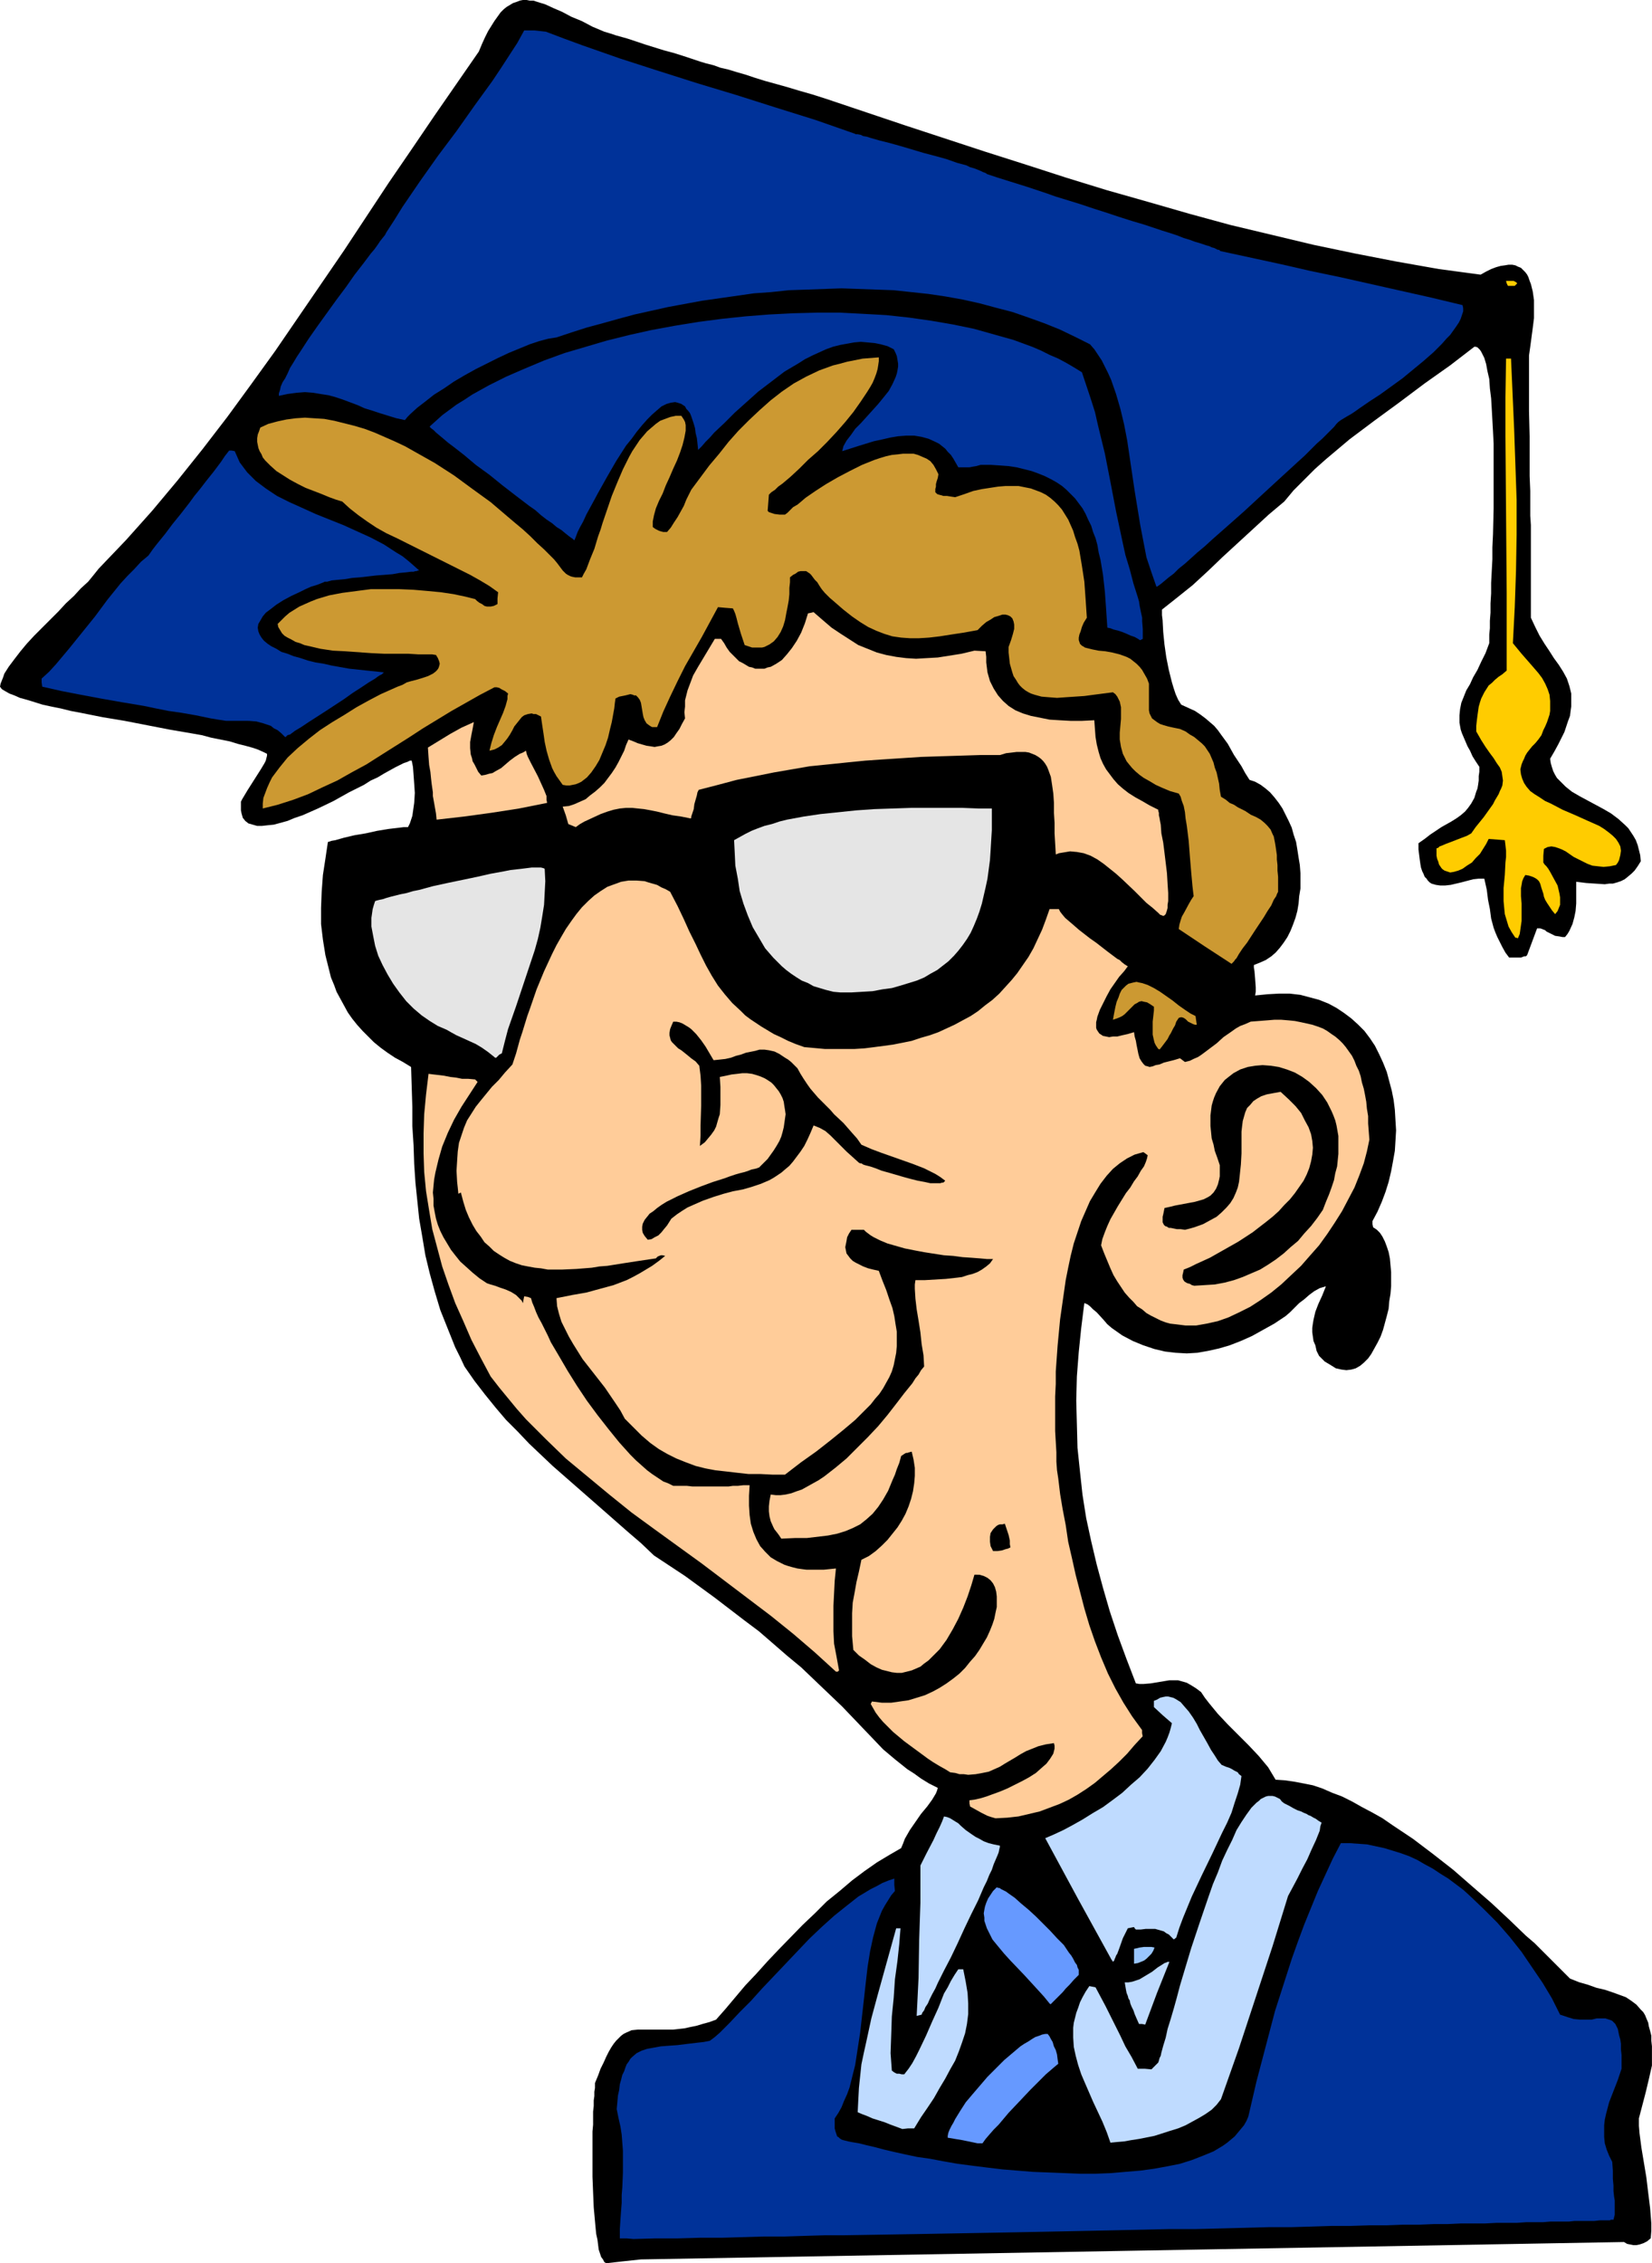 <?xml version="1.0" encoding="UTF-8" standalone="no"?>
<svg
   version="1.0"
   width="113.712mm"
   height="155.711mm"
   id="svg26"
   sodipodi:docname="Graduate 15.wmf"
   xmlns:inkscape="http://www.inkscape.org/namespaces/inkscape"
   xmlns:sodipodi="http://sodipodi.sourceforge.net/DTD/sodipodi-0.dtd"
   xmlns="http://www.w3.org/2000/svg"
   xmlns:svg="http://www.w3.org/2000/svg">
  <sodipodi:namedview
     id="namedview26"
     pagecolor="#ffffff"
     bordercolor="#000000"
     borderopacity="0.25"
     inkscape:showpageshadow="2"
     inkscape:pageopacity="0.0"
     inkscape:pagecheckerboard="0"
     inkscape:deskcolor="#d1d1d1"
     inkscape:document-units="mm" />
  <defs
     id="defs1">
    <pattern
       id="WMFhbasepattern"
       patternUnits="userSpaceOnUse"
       width="6"
       height="6"
       x="0"
       y="0" />
  </defs>
  <path
     style="fill:#000000;fill-opacity:1;fill-rule:evenodd;stroke:none"
     d="m 157.693,588.515 -0.485,-0.323 -0.323,-0.646 -0.485,-0.646 -0.323,-0.97 -0.323,-0.97 -0.162,-1.293 -0.162,-1.293 -0.323,-1.454 -0.162,-1.616 -0.162,-1.778 -0.323,-3.555 -0.162,-3.878 -0.162,-4.04 v -4.04 -4.04 -3.717 l 0.162,-1.778 v -1.778 -1.616 l 0.162,-1.454 v -1.454 l 0.162,-1.131 v -1.131 l 0.162,-0.97 v -0.646 -0.646 l 0.808,-1.939 0.646,-1.778 0.808,-1.616 0.646,-1.454 0.646,-1.293 0.646,-1.131 0.646,-0.97 0.646,-0.808 0.646,-0.646 0.646,-0.646 0.646,-0.485 0.646,-0.323 1.454,-0.646 1.616,-0.162 h 1.777 1.777 2.1 2.424 1.131 l 1.454,-0.162 1.454,-0.162 1.454,-0.323 1.616,-0.323 1.616,-0.485 1.777,-0.485 1.777,-0.646 2.424,-2.747 2.585,-3.07 2.585,-3.07 2.908,-3.07 2.908,-3.232 2.908,-3.07 6.14,-6.302 3.231,-3.07 3.07,-3.07 3.393,-2.747 3.231,-2.747 3.231,-2.424 3.231,-2.262 3.231,-1.939 3.07,-1.778 0.485,-1.131 0.485,-1.293 1.293,-2.262 1.454,-2.101 1.454,-2.101 1.616,-1.939 1.293,-1.778 0.485,-0.808 0.485,-0.808 0.323,-0.808 0.162,-0.646 -2.262,-1.131 -2.1,-1.293 -1.777,-1.293 -1.777,-1.131 -3.231,-2.585 -3.07,-2.585 -3.555,-3.717 -3.555,-3.717 -3.555,-3.717 -3.555,-3.393 -3.555,-3.393 -3.555,-3.393 -3.716,-3.07 -3.716,-3.232 -3.555,-3.07 -3.878,-2.909 -7.594,-5.817 -7.755,-5.656 -8.079,-5.333 -3.393,-3.232 -3.393,-2.909 -6.624,-5.817 -6.463,-5.656 -6.463,-5.656 -6.14,-5.817 -2.908,-3.07 -3.07,-3.07 -2.747,-3.232 -2.747,-3.393 -2.747,-3.555 -2.585,-3.717 -1.131,-2.424 -1.293,-2.585 -1.939,-4.848 -1.939,-4.848 -1.454,-4.848 -1.293,-4.686 -1.131,-4.686 -0.808,-4.848 -0.808,-4.686 -0.485,-4.686 -0.485,-4.686 -0.323,-4.848 -0.162,-4.848 -0.323,-5.009 v -5.009 l -0.162,-5.171 -0.162,-5.171 -2.1,-1.293 -2.1,-1.131 -1.939,-1.293 -1.777,-1.293 -1.777,-1.454 -1.454,-1.454 -1.454,-1.454 -1.454,-1.616 -1.293,-1.616 -1.131,-1.616 -0.969,-1.778 -0.969,-1.778 -0.969,-1.778 -0.646,-1.778 -0.808,-1.939 -0.485,-1.939 -0.485,-1.939 -0.485,-1.939 -0.646,-4.04 -0.485,-4.04 v -4.201 l 0.162,-4.201 0.323,-4.363 0.646,-4.201 0.646,-4.363 0.969,-0.323 0.969,-0.162 1.131,-0.323 1.131,-0.323 2.747,-0.646 2.908,-0.485 2.908,-0.646 2.908,-0.485 2.747,-0.323 1.293,-0.162 h 1.131 l 0.485,-0.97 0.323,-0.97 0.323,-0.97 0.162,-1.131 0.323,-2.262 0.162,-2.585 -0.162,-2.424 -0.162,-2.262 -0.162,-2.101 -0.162,-0.808 -0.162,-0.808 h -0.485 l -0.646,0.323 -0.969,0.323 -0.969,0.485 -1.293,0.646 -1.454,0.808 -1.454,0.808 -1.616,0.97 -1.777,0.808 -1.777,1.131 -3.878,1.939 -4.039,2.262 -4.039,1.939 -4.039,1.778 -1.939,0.646 -1.939,0.808 -1.777,0.485 -1.777,0.485 -1.616,0.162 -1.454,0.162 h -1.293 l -1.131,-0.323 -1.131,-0.323 -0.808,-0.646 -0.646,-0.808 -0.323,-1.131 -0.162,-0.808 v -0.646 -0.808 -0.808 l 0.323,-0.646 0.485,-0.808 0.969,-1.616 1.131,-1.778 1.131,-1.778 1.131,-1.778 0.969,-1.616 0.323,-0.646 0.162,-0.646 0.162,-0.646 v -0.485 l -0.969,-0.485 -1.454,-0.646 -1.454,-0.485 -1.777,-0.485 -1.939,-0.485 -2.1,-0.646 -2.424,-0.485 -2.424,-0.485 -2.424,-0.646 -2.747,-0.485 -5.655,-0.97 -11.633,-2.262 -5.817,-0.97 -5.655,-1.131 -2.585,-0.485 -2.585,-0.646 -2.424,-0.485 -2.262,-0.485 L 9.048,182.598 6.948,181.952 5.17,181.467 3.716,180.82 2.424,180.336 1.293,179.689 0.485,179.205 0,178.558 l 0.162,-0.808 0.323,-0.808 0.323,-0.808 0.323,-0.97 1.131,-1.778 1.454,-1.939 1.616,-2.101 1.616,-1.939 1.939,-2.101 2.1,-2.101 4.201,-4.201 1.939,-2.101 2.1,-1.939 1.777,-1.939 1.939,-1.778 1.454,-1.778 1.293,-1.616 3.555,-3.717 3.555,-3.717 6.786,-7.595 6.624,-7.918 6.463,-8.08 6.463,-8.403 6.14,-8.403 6.301,-8.726 5.978,-8.726 11.956,-17.452 11.633,-17.613 5.978,-8.726 5.817,-8.564 5.817,-8.403 5.817,-8.403 0.808,-1.939 0.808,-1.778 0.808,-1.616 0.808,-1.293 0.808,-1.293 0.808,-1.131 0.808,-1.131 0.808,-0.808 0.808,-0.646 0.808,-0.485 0.808,-0.485 0.969,-0.323 0.808,-0.323 L 136.043,0 h 0.969 l 0.808,0.162 h 0.969 l 0.969,0.323 2.1,0.646 2.1,0.97 2.262,0.97 2.424,1.293 2.747,1.131 2.747,1.454 3.07,1.293 1.616,0.485 1.454,0.485 2.908,0.808 2.424,0.808 2.424,0.808 4.686,1.454 2.424,0.646 2.585,0.808 2.908,0.97 1.454,0.485 1.616,0.485 1.939,0.485 1.777,0.646 2.1,0.485 2.1,0.646 2.262,0.646 2.424,0.808 2.585,0.808 2.908,0.808 2.908,0.808 3.231,0.97 3.393,0.97 3.555,1.131 20.681,6.948 20.681,6.787 10.664,3.393 10.502,3.393 10.502,3.232 10.825,3.07 10.664,3.07 10.664,2.909 10.825,2.585 10.825,2.585 10.825,2.262 10.825,2.101 10.987,1.939 10.825,1.454 1.454,-0.808 1.293,-0.646 1.293,-0.485 1.131,-0.323 1.131,-0.162 0.969,-0.162 h 0.969 l 0.808,0.162 0.646,0.323 0.808,0.323 0.485,0.485 0.646,0.646 0.485,0.646 0.323,0.646 0.323,0.97 0.323,0.808 0.485,1.939 0.323,2.262 v 2.262 2.424 l -0.323,2.585 -0.323,2.424 -0.323,2.424 -0.323,2.262 v 7.756 3.393 3.393 l 0.162,6.464 v 3.232 3.555 3.555 l 0.162,3.878 v 2.101 4.363 l 0.162,2.424 v 7.918 2.909 13.25 l 1.131,2.424 1.131,2.262 1.293,2.101 1.293,1.939 1.131,1.778 1.293,1.778 1.131,1.778 0.969,1.778 0.646,1.939 0.485,1.939 v 1.131 1.131 1.131 l -0.162,1.131 -0.162,1.293 -0.485,1.293 -0.485,1.454 -0.485,1.454 -0.808,1.616 -0.808,1.616 -0.969,1.778 -1.131,1.939 0.162,1.131 0.323,1.131 0.323,0.97 0.485,0.97 0.485,0.808 0.808,0.808 1.454,1.454 1.616,1.293 1.939,1.131 2.1,1.131 4.201,2.262 1.939,1.131 1.939,1.454 1.777,1.616 0.808,0.808 0.646,0.97 0.646,0.97 0.646,1.131 0.485,1.293 0.323,1.293 0.323,1.293 0.162,1.616 -0.808,1.293 -0.808,1.131 -0.808,0.808 -0.969,0.808 -0.808,0.646 -0.969,0.485 -0.969,0.323 -1.131,0.323 h -0.969 l -1.131,0.162 -2.424,-0.162 -2.424,-0.162 -2.585,-0.323 v 3.878 1.778 l -0.162,1.939 -0.323,1.616 -0.485,1.778 -0.808,1.778 -0.485,0.808 -0.646,0.808 h -0.646 l -0.808,-0.162 -1.131,-0.162 -0.969,-0.485 -0.969,-0.485 -0.323,-0.162 -0.323,-0.323 -0.808,-0.323 -0.485,-0.162 h -0.808 l -2.585,6.948 -0.323,0.323 h -0.485 l -0.808,0.323 h -0.485 -0.646 -1.939 l -0.969,-1.293 -0.808,-1.454 -0.646,-1.293 -0.646,-1.293 -0.485,-1.131 -0.485,-1.293 -0.646,-2.424 -0.323,-2.424 -0.485,-2.424 -0.323,-2.585 -0.323,-1.454 -0.323,-1.454 h -1.454 l -1.454,0.162 -3.07,0.808 -2.747,0.646 -1.454,0.162 h -1.293 l -1.131,-0.162 -1.131,-0.323 -0.485,-0.323 -0.485,-0.485 -0.323,-0.485 -0.485,-0.485 -0.323,-0.808 -0.323,-0.646 -0.323,-0.97 -0.162,-0.97 -0.162,-1.131 -0.162,-1.293 -0.162,-1.293 v -1.616 l 1.616,-1.131 1.454,-1.131 1.454,-0.97 1.454,-0.97 2.585,-1.454 1.293,-0.808 1.131,-0.808 1.131,-0.97 0.808,-0.97 0.808,-1.131 0.808,-1.454 0.485,-1.616 0.323,-0.808 0.162,-0.97 0.162,-1.131 v -1.131 l 0.162,-1.131 v -1.293 l -0.969,-1.454 -0.808,-1.293 -0.646,-1.454 -0.646,-1.131 -0.485,-1.131 -0.485,-1.131 -0.485,-1.131 -0.323,-0.97 -0.323,-1.778 v -1.939 l 0.162,-1.616 0.323,-1.616 0.646,-1.616 0.646,-1.616 0.969,-1.616 0.808,-1.778 1.131,-1.939 0.969,-2.101 1.131,-2.262 0.969,-2.585 v -0.97 -1.293 l 0.162,-1.616 v -1.939 l 0.162,-2.101 v -2.424 l 0.162,-2.585 v -2.747 l 0.162,-3.07 0.162,-3.07 v -3.07 l 0.162,-3.393 0.162,-6.787 v -6.787 -6.625 -3.393 l -0.162,-3.232 -0.162,-2.909 -0.162,-2.909 -0.162,-2.747 -0.323,-2.585 -0.162,-2.424 -0.485,-2.101 -0.323,-1.778 -0.485,-1.616 -0.646,-1.293 -0.162,-0.323 -0.323,-0.485 -0.323,-0.323 -0.323,-0.323 -0.485,-0.162 h -0.323 l -6.301,4.848 -6.624,4.686 -6.463,4.848 -6.624,4.848 -6.463,4.848 -3.07,2.585 -3.07,2.585 -2.908,2.585 -2.747,2.747 -2.747,2.747 -2.424,2.909 -4.039,3.393 -4.039,3.717 -7.917,7.272 -3.878,3.717 -4.039,3.717 -4.039,3.232 -3.878,3.07 v 1.454 l 0.162,1.293 0.162,3.07 0.323,3.232 0.485,3.393 0.646,3.232 0.808,3.232 0.485,1.616 0.485,1.454 0.646,1.454 0.808,1.293 1.777,0.808 1.777,0.808 1.454,0.97 1.293,0.97 1.131,0.97 1.131,0.97 0.969,1.131 0.808,1.131 1.777,2.424 0.808,1.454 0.808,1.454 0.969,1.454 0.969,1.454 0.969,1.778 1.131,1.778 1.454,0.485 1.454,0.808 1.293,0.97 1.131,0.97 1.131,1.293 1.131,1.454 0.969,1.454 0.808,1.616 0.808,1.616 0.808,1.778 0.485,1.778 0.646,1.939 0.323,1.939 0.323,2.101 0.323,1.939 0.162,2.101 v 1.939 2.101 l -0.323,1.939 -0.162,1.939 -0.323,1.939 -0.485,1.778 -0.646,1.778 -0.646,1.616 -0.808,1.616 -0.969,1.454 -0.969,1.293 -1.131,1.293 -1.131,0.97 -1.454,0.97 -1.454,0.646 -1.616,0.646 v 0.646 l 0.162,0.97 0.162,1.939 0.162,2.262 v 1.131 l -0.162,0.97 3.231,-0.323 2.908,-0.162 h 2.908 l 2.747,0.323 2.424,0.646 2.424,0.646 2.424,0.97 2.1,1.131 1.939,1.293 1.939,1.454 1.777,1.616 1.616,1.616 1.454,1.939 1.293,1.939 1.131,2.262 0.969,2.101 0.969,2.424 0.646,2.424 0.646,2.424 0.485,2.424 0.323,2.585 0.162,2.747 0.162,2.585 -0.162,2.747 -0.162,2.585 -0.485,2.747 -0.485,2.585 -0.646,2.747 -0.808,2.585 -0.969,2.585 -1.131,2.585 -1.293,2.424 v 0.808 l 0.162,0.808 0.969,0.646 0.808,0.808 0.646,0.97 0.646,1.293 0.485,1.293 0.485,1.454 0.323,1.616 0.162,1.778 0.162,1.778 v 3.717 l -0.162,1.939 -0.323,1.939 -0.162,1.939 -0.485,1.939 -0.485,1.778 -0.485,1.778 -0.646,1.778 -0.808,1.616 -0.808,1.454 -0.808,1.454 -0.808,1.131 -1.131,1.131 -0.969,0.808 -1.131,0.646 -1.131,0.323 -1.293,0.162 -1.293,-0.162 -1.454,-0.323 -1.293,-0.808 -1.616,-0.97 -0.646,-0.646 -0.808,-0.808 -0.646,-1.293 -0.323,-1.454 -0.485,-1.131 -0.162,-1.131 -0.162,-1.131 v -1.131 l 0.162,-1.131 0.162,-0.97 0.485,-2.101 0.808,-2.101 0.969,-2.101 0.969,-2.424 -1.616,0.485 -1.454,0.808 -1.293,0.97 -1.293,1.131 -1.293,0.97 -2.424,2.424 -1.131,0.97 -2.908,1.939 -2.908,1.616 -2.908,1.616 -2.908,1.293 -2.908,1.131 -2.747,0.808 -2.908,0.646 -2.747,0.485 -2.747,0.162 -2.908,-0.162 -2.747,-0.323 -2.747,-0.646 -2.908,-0.97 -2.747,-1.131 -2.747,-1.454 -2.747,-1.939 -1.131,-0.97 -0.969,-1.131 -1.777,-1.939 -0.969,-0.808 -0.808,-0.808 -0.646,-0.485 -0.808,-0.323 -0.808,6.464 -0.646,6.302 -0.485,6.302 -0.162,6.302 0.162,6.14 0.162,6.14 0.646,6.14 0.646,5.979 0.969,6.14 1.293,5.979 1.454,6.14 1.616,5.979 1.777,6.14 2.1,6.302 2.262,6.14 2.424,6.302 0.969,0.162 h 0.969 l 1.939,-0.162 3.878,-0.646 0.969,-0.162 h 1.131 1.131 l 1.131,0.323 1.131,0.323 1.131,0.646 1.293,0.808 1.293,0.97 0.969,1.454 1.131,1.454 2.262,2.747 2.585,2.747 2.747,2.747 2.747,2.747 2.585,2.747 2.424,2.909 0.969,1.616 0.969,1.616 2.424,0.162 2.262,0.323 2.585,0.485 2.424,0.485 2.424,0.808 2.585,1.131 2.585,0.97 2.585,1.293 2.585,1.454 2.747,1.454 2.585,1.454 2.585,1.778 5.332,3.555 5.332,4.04 5.17,4.04 5.009,4.363 4.847,4.201 4.686,4.363 4.362,4.201 2.262,1.939 1.939,1.939 1.939,1.939 1.939,1.939 1.777,1.778 1.616,1.616 2.424,0.97 2.262,0.646 2.262,0.808 2.1,0.485 1.939,0.646 1.777,0.646 1.777,0.646 1.454,0.97 1.293,0.97 1.131,1.293 0.646,0.646 0.485,0.808 0.323,0.808 0.485,1.131 0.162,0.97 0.323,1.131 0.323,1.293 v 1.293 l 0.162,1.454 v 1.616 1.616 1.778 l -0.808,3.555 -0.808,3.393 -1.777,6.787 v 1.939 l 0.162,1.939 0.485,3.717 1.293,7.756 0.485,4.04 0.485,3.878 0.323,4.04 v 1.939 l -0.162,1.939 -0.969,0.808 -0.969,0.485 -0.969,0.323 -0.808,0.162 h -0.808 l -0.808,-0.162 -0.808,-0.162 -0.808,-0.485 -127.803,2.262 -127.964,2.262 -4.524,0.485 z"
     id="path1" />
  <path
     style="fill:#003299;fill-opacity:1;fill-rule:evenodd;stroke:none"
     d="m 164.802,582.213 -1.777,-0.162 h -1.777 v -2.424 l 0.162,-2.424 0.162,-2.262 0.162,-2.101 v -2.101 l 0.162,-1.939 0.162,-3.878 v -3.878 -1.778 l -0.162,-2.101 -0.162,-2.101 -0.323,-2.101 -0.485,-2.101 -0.485,-2.424 0.162,-1.778 0.162,-1.778 0.323,-1.454 0.162,-1.454 0.323,-1.131 0.323,-1.293 0.485,-0.97 0.323,-0.97 0.323,-0.808 0.485,-0.646 0.485,-0.808 0.485,-0.485 1.131,-0.97 1.293,-0.646 1.454,-0.485 1.777,-0.323 1.777,-0.323 2.1,-0.162 2.262,-0.162 2.585,-0.323 2.747,-0.323 1.454,-0.162 1.616,-0.323 1.293,-0.97 1.293,-1.131 1.131,-1.131 1.454,-1.454 2.585,-2.747 2.908,-2.909 2.908,-3.232 3.07,-3.232 6.14,-6.464 3.07,-3.232 3.231,-3.07 3.231,-2.909 3.231,-2.585 3.07,-2.424 1.616,-0.97 1.616,-0.97 1.616,-0.808 1.454,-0.808 1.616,-0.646 1.454,-0.485 v 1.616 l 0.162,1.616 -0.969,1.131 -0.808,1.293 -0.808,1.293 -0.808,1.454 -0.646,1.616 -0.646,1.616 -0.485,1.778 -0.485,1.778 -0.808,3.717 -0.646,4.04 -0.485,4.201 -0.485,4.363 -0.969,8.564 -0.646,4.201 -0.646,4.201 -0.969,3.878 -0.485,1.939 -0.646,1.778 -0.808,1.778 -0.646,1.616 -0.808,1.454 -0.969,1.454 v 0.97 0.808 0.808 l 0.162,0.646 0.162,0.485 0.162,0.485 0.162,0.485 0.323,0.162 0.323,0.323 0.485,0.323 0.485,0.162 0.646,0.162 0.646,0.162 0.808,0.162 0.969,0.162 0.969,0.162 1.939,0.485 2.1,0.485 2.424,0.646 2.747,0.646 2.908,0.646 3.07,0.646 3.393,0.485 3.393,0.646 3.716,0.646 3.716,0.485 3.878,0.485 4.039,0.485 7.917,0.646 8.24,0.323 4.039,0.162 h 4.039 l 4.039,-0.162 3.716,-0.323 3.878,-0.323 3.555,-0.485 3.555,-0.646 3.231,-0.646 3.07,-0.97 2.908,-1.131 2.747,-1.131 2.424,-1.454 1.131,-0.808 0.969,-0.808 0.969,-0.808 0.808,-0.97 0.808,-0.97 0.808,-0.97 0.646,-1.131 0.485,-1.131 2.1,-9.049 2.424,-9.211 2.424,-9.211 2.908,-9.049 1.454,-4.525 1.616,-4.525 1.616,-4.363 1.777,-4.363 1.777,-4.363 1.939,-4.201 1.939,-4.201 2.1,-4.04 h 2.262 l 2.262,0.162 2.262,0.162 2.262,0.485 2.262,0.485 2.1,0.646 2.1,0.646 2.262,0.808 2.1,0.97 1.939,1.131 2.1,1.131 1.939,1.293 2.1,1.293 1.939,1.454 1.939,1.454 1.777,1.616 3.555,3.393 3.555,3.555 3.231,3.717 3.07,3.878 2.747,4.04 2.747,4.04 2.424,4.04 2.1,4.201 0.969,0.323 0.969,0.323 1.616,0.485 1.616,0.162 h 1.616 1.454 l 1.293,-0.323 h 1.131 1.131 l 0.969,0.323 0.485,0.162 0.323,0.162 0.485,0.485 0.323,0.323 0.323,0.646 0.323,0.646 0.162,0.808 0.162,0.808 0.323,1.131 0.162,1.131 v 1.454 l 0.162,1.454 v 1.778 1.778 l -0.969,2.909 -1.131,2.909 -1.131,2.909 -0.808,3.07 -0.323,1.454 -0.162,1.454 v 1.616 1.454 l 0.162,1.616 0.485,1.616 0.646,1.616 0.808,1.616 0.162,2.262 v 2.101 l 0.162,1.778 v 1.454 l 0.162,1.454 0.162,0.97 v 0.97 0.808 1.131 0.808 l -0.323,1.293 h -0.323 -0.323 l -0.323,0.162 h -0.646 -0.808 -1.131 l -1.454,0.162 h -0.808 -0.969 -0.969 -1.131 -1.293 l -1.454,0.162 h -1.454 -1.616 -1.777 l -1.939,0.162 h -2.1 -2.262 l -2.262,0.162 h -2.585 -2.747 l -2.908,0.162 h -3.07 -3.231 l -3.555,0.162 h -3.555 l -3.878,0.162 h -4.201 l -4.201,0.162 h -4.524 l -4.847,0.162 h -5.009 l -5.17,0.162 -5.493,0.162 h -5.817 l -5.978,0.162 -6.301,0.162 -6.463,0.162 h -6.948 l -6.948,0.162 -7.432,0.162 -7.755,0.162 -7.917,0.162 -8.24,0.162 -8.725,0.162 -8.886,0.162 -9.21,0.162 -9.694,0.162 -9.856,0.162 h -5.009 l -5.332,0.162 -5.17,0.162 h -5.332 l -5.493,0.162 -5.493,0.162 h -5.655 l -5.655,0.162 h -5.817 z"
     id="path2" />
  <path
     style="fill:#6699ff;fill-opacity:1;fill-rule:evenodd;stroke:none"
     d="m 254.313,557.328 -3.878,-0.808 -3.878,-0.646 v -0.485 l 0.162,-0.808 0.323,-0.808 0.485,-0.97 0.485,-0.808 0.485,-0.97 1.293,-2.101 1.454,-2.262 1.777,-2.101 1.939,-2.262 1.939,-2.262 2.262,-2.262 2.1,-2.101 2.1,-1.778 2.1,-1.778 0.969,-0.646 1.131,-0.646 0.969,-0.646 0.808,-0.485 0.969,-0.323 0.808,-0.323 0.808,-0.162 h 0.646 l 0.485,0.646 0.323,0.646 0.485,0.808 0.323,1.131 0.485,0.97 0.323,1.131 0.162,1.293 0.162,1.131 -0.969,0.808 -1.131,0.97 -1.131,0.97 -1.293,1.293 -1.293,1.293 -1.454,1.454 -2.747,2.909 -2.908,3.07 -2.585,3.07 -1.293,1.293 -1.131,1.293 -0.969,1.131 -0.808,1.131 z"
     id="path3" />
  <path
     style="fill:#bfdbff;fill-opacity:1;fill-rule:evenodd;stroke:none"
     d="m 288.889,557.166 -0.969,-2.747 -1.131,-2.747 -2.424,-5.171 -2.1,-4.848 -0.969,-2.262 -0.808,-2.424 -0.646,-2.424 -0.485,-2.262 -0.162,-2.424 v -2.585 l 0.162,-1.293 0.323,-1.293 0.323,-1.293 0.485,-1.293 0.485,-1.454 0.646,-1.293 0.808,-1.454 0.969,-1.454 0.808,0.162 0.808,0.162 2.585,4.848 2.585,5.171 1.293,2.585 1.293,2.747 1.616,2.747 1.616,3.07 h 1.777 l 1.777,0.162 0.808,-0.808 0.969,-0.97 0.162,-0.485 0.162,-0.646 0.323,-0.646 0.162,-0.808 0.485,-1.778 0.646,-2.101 0.485,-2.262 0.808,-2.585 0.808,-2.747 0.808,-2.909 0.808,-3.07 0.969,-3.232 1.939,-6.464 2.262,-6.787 2.262,-6.625 1.131,-3.232 1.293,-3.07 1.131,-3.07 1.293,-2.747 1.293,-2.585 1.131,-2.585 1.293,-2.101 1.293,-1.939 1.293,-1.778 1.293,-1.293 0.646,-0.485 0.485,-0.485 0.646,-0.323 0.646,-0.323 0.646,-0.162 h 0.646 0.485 l 0.646,0.162 0.646,0.323 0.646,0.323 0.485,0.646 0.646,0.485 1.293,0.646 1.131,0.646 0.969,0.485 0.969,0.323 0.646,0.323 0.808,0.323 0.485,0.323 0.485,0.162 0.808,0.485 0.646,0.323 0.646,0.485 0.808,0.485 -0.323,0.97 -0.162,1.131 -0.969,2.424 -1.131,2.424 -1.131,2.585 -1.293,2.424 -1.293,2.585 -1.293,2.424 -1.131,2.101 -4.039,13.089 -4.362,13.25 -4.362,13.25 -4.686,13.25 -1.131,1.454 -1.293,1.293 -1.616,1.131 -1.616,0.97 -1.777,0.97 -1.777,0.97 -1.939,0.808 -2.1,0.646 -4.039,1.293 -4.039,0.808 -2.1,0.323 -1.777,0.323 -1.939,0.162 z"
     id="path4" />
  <path
     style="fill:#bfdbff;fill-opacity:1;fill-rule:evenodd;stroke:none"
     d="m 234.763,553.611 -3.07,-1.131 -1.616,-0.646 -3.07,-0.97 -1.454,-0.646 -1.293,-0.485 -1.131,-0.485 0.162,-3.232 0.162,-3.07 0.323,-3.07 0.323,-3.07 0.646,-3.07 0.646,-2.909 1.293,-5.979 1.616,-5.979 1.616,-5.817 1.616,-5.817 1.616,-5.817 h 1.131 l -0.162,1.939 -0.162,2.101 -0.485,4.525 -0.646,4.686 -0.323,4.848 -0.485,4.848 -0.162,4.848 -0.162,4.686 0.162,2.262 0.162,2.262 0.646,0.485 0.646,0.323 h 0.323 0.323 l 0.646,0.162 h 0.646 l 1.131,-1.454 0.969,-1.454 0.969,-1.778 0.808,-1.616 1.777,-3.717 1.616,-3.717 1.616,-3.555 1.454,-3.717 0.969,-1.616 0.808,-1.616 0.969,-1.616 0.969,-1.454 h 1.293 l 0.646,3.232 0.485,2.909 0.162,2.747 v 2.747 l -0.323,2.585 -0.485,2.424 -0.808,2.424 -0.808,2.262 -0.969,2.424 -1.293,2.262 -1.293,2.424 -1.454,2.424 -1.454,2.585 -1.616,2.424 -1.777,2.585 -1.777,2.909 h -1.616 z"
     id="path5" />
  <path
     style="fill:#bfdbff;fill-opacity:1;fill-rule:evenodd;stroke:none"
     d="m 296.321,526.302 -0.646,-1.454 -0.485,-1.131 -0.323,-0.97 -0.485,-0.97 -0.323,-0.808 -0.162,-0.808 -0.323,-0.485 -0.162,-0.646 -0.323,-0.808 -0.162,-0.808 -0.162,-0.97 -0.162,-0.97 h 0.969 l 0.969,-0.162 0.969,-0.323 0.969,-0.323 1.616,-0.97 1.616,-0.97 1.454,-1.131 1.293,-0.808 0.485,-0.323 0.485,-0.162 0.323,-0.162 h 0.485 l -3.231,8.08 -3.07,8.241 -0.808,-0.162 z"
     id="path6" />
  <path
     style="fill:#bfdbff;fill-opacity:1;fill-rule:evenodd;stroke:none"
     d="m 238.479,524.202 0.485,-9.857 0.162,-9.857 0.323,-9.695 v -9.695 l 0.808,-1.616 0.808,-1.616 1.777,-3.393 0.808,-1.778 0.808,-1.616 0.646,-1.454 0.485,-1.293 0.808,0.162 0.808,0.323 1.293,0.808 0.808,0.485 0.646,0.646 1.293,1.131 1.616,1.131 0.969,0.646 0.969,0.485 1.131,0.646 1.293,0.485 1.293,0.323 1.616,0.323 v 0.323 l -0.162,0.646 -0.162,0.808 -0.323,0.808 -0.485,1.131 -0.485,1.131 -0.485,1.454 -0.646,1.293 -0.646,1.616 -0.808,1.616 -1.454,3.393 -1.777,3.555 -1.777,3.717 -1.777,3.878 -1.777,3.717 -1.777,3.393 -0.808,1.616 -0.808,1.616 -0.646,1.454 -0.808,1.454 -0.646,1.293 -0.485,1.131 -0.646,0.97 -0.323,0.808 -0.485,0.646 -0.162,0.485 -0.646,0.162 z"
     id="path7" />
  <path
     style="fill:#6699ff;fill-opacity:1;fill-rule:evenodd;stroke:none"
     d="m 273.055,520.97 -1.454,-1.778 -1.616,-1.778 -3.555,-3.878 -3.555,-3.717 -1.616,-1.778 -1.616,-1.939 -1.454,-1.778 -0.969,-1.939 -0.485,-0.97 -0.323,-0.97 -0.323,-0.97 v -0.808 l -0.162,-1.131 0.162,-0.97 0.162,-0.808 0.323,-0.97 0.485,-1.131 0.646,-0.97 0.646,-0.97 0.969,-0.97 0.323,0.162 h 0.323 l 0.485,0.323 0.646,0.323 0.646,0.323 0.646,0.485 1.616,1.131 1.616,1.454 1.939,1.616 1.939,1.778 3.716,3.717 1.777,1.939 1.777,1.778 1.293,1.939 0.646,0.808 0.485,0.808 0.485,0.97 0.485,0.646 0.162,0.646 0.323,0.646 v 0.646 0.646 l -1.293,1.293 -1.131,1.293 -0.969,0.97 -0.808,0.97 -0.808,0.808 -0.485,0.485 -0.485,0.485 -0.485,0.485 -0.323,0.323 -0.162,0.162 -0.323,0.323 h -0.162 z"
     id="path8" />
  <path
     style="fill:#99c6ff;fill-opacity:1;fill-rule:evenodd;stroke:none"
     d="m 295.029,510.628 v -1.939 -1.939 l 0.808,-0.162 0.646,-0.162 1.131,-0.162 h 1.131 0.808 l 0.808,0.162 -0.323,0.808 -0.485,0.808 -0.646,0.646 -0.646,0.646 -0.646,0.485 -0.808,0.323 -0.808,0.323 z"
     id="path9" />
  <path
     style="fill:#bfdbff;fill-opacity:1;fill-rule:evenodd;stroke:none"
     d="m 289.212,509.658 -8.725,-15.836 -8.563,-15.836 2.262,-0.97 2.424,-1.131 2.424,-1.293 2.585,-1.454 2.585,-1.616 2.747,-1.616 2.424,-1.778 2.585,-1.939 2.262,-2.101 2.262,-1.939 2.1,-2.262 1.777,-2.262 1.616,-2.262 1.293,-2.424 0.485,-1.131 0.485,-1.293 0.323,-1.131 0.323,-1.293 -2.424,-2.101 -2.262,-2.101 v -1.616 l 0.808,-0.323 0.808,-0.485 0.646,-0.162 0.808,-0.162 h 0.646 l 0.646,0.162 0.646,0.162 0.646,0.323 1.293,0.808 0.969,1.131 1.131,1.293 1.131,1.616 0.969,1.616 0.808,1.616 1.939,3.393 0.969,1.778 0.969,1.454 0.808,1.293 0.969,1.131 1.131,0.485 0.969,0.323 0.646,0.323 0.485,0.323 0.969,0.485 0.323,0.485 0.646,0.485 -0.323,2.262 -0.646,2.262 -0.808,2.424 -0.808,2.585 -1.131,2.585 -1.293,2.585 -2.585,5.494 -2.747,5.656 -2.585,5.494 -1.131,2.747 -1.131,2.747 -0.969,2.585 -0.808,2.585 -0.646,0.485 -0.646,-0.646 -0.646,-0.646 -0.646,-0.323 -0.646,-0.485 -1.131,-0.323 -1.131,-0.323 h -1.131 -1.293 l -1.293,0.162 h -1.293 l -0.323,-0.323 -0.162,-0.323 -0.808,0.162 -0.808,0.162 -0.646,1.293 -0.646,1.293 -0.969,2.747 -0.485,1.293 -0.323,0.485 -0.162,0.485 -0.162,0.323 -0.162,0.485 -0.162,0.162 -0.162,0.162 -0.162,-0.323 z"
     id="path10" />
  <path
     style="fill:#ffcc99;fill-opacity:1;fill-rule:evenodd;stroke:none"
     d="m 258.998,472.816 -1.131,-0.323 -0.969,-0.323 -1.616,-0.808 -1.454,-0.808 -1.454,-0.808 -0.162,-0.808 v -0.808 l 1.293,-0.162 1.454,-0.323 1.616,-0.485 1.777,-0.646 1.777,-0.646 1.939,-0.808 1.939,-0.97 1.939,-0.97 1.777,-0.97 1.777,-1.131 1.454,-1.293 1.293,-1.131 0.969,-1.293 0.808,-1.293 0.162,-0.646 0.162,-0.646 v -0.808 l -0.162,-0.646 -2.1,0.323 -1.939,0.485 -1.616,0.646 -1.616,0.646 -1.454,0.808 -1.293,0.808 -2.747,1.616 -1.293,0.808 -1.454,0.646 -1.454,0.646 -1.616,0.323 -1.777,0.323 -1.939,0.162 -1.131,-0.162 h -1.131 l -1.131,-0.323 -1.293,-0.162 -1.293,-0.808 -1.454,-0.808 -1.616,-0.97 -1.454,-0.97 -3.07,-2.262 -3.07,-2.262 -2.908,-2.424 -1.293,-1.293 -1.293,-1.293 -0.969,-1.131 -0.969,-1.293 -0.646,-1.131 -0.646,-1.131 0.323,-0.646 2.585,0.323 h 2.424 l 2.262,-0.323 2.262,-0.323 2.1,-0.646 2.1,-0.646 2.1,-0.97 1.777,-0.97 1.777,-1.131 1.777,-1.293 1.616,-1.293 1.454,-1.454 1.293,-1.616 1.293,-1.454 1.131,-1.616 0.969,-1.616 0.969,-1.616 0.808,-1.778 0.646,-1.616 0.485,-1.454 0.323,-1.616 0.323,-1.454 v -1.454 -1.293 l -0.162,-1.293 -0.323,-1.131 -0.485,-0.97 -0.646,-0.808 -0.808,-0.646 -0.969,-0.485 -1.131,-0.323 H 253.505 l -0.808,2.747 -0.969,2.909 -1.131,2.909 -1.293,2.909 -1.454,2.747 -1.616,2.747 -1.777,2.424 -0.969,0.97 -0.969,0.97 -0.969,0.97 -1.131,0.808 -0.969,0.808 -1.131,0.485 -1.131,0.485 -1.293,0.323 -1.293,0.323 h -1.293 l -1.293,-0.162 -1.293,-0.323 -1.293,-0.323 -1.454,-0.646 -1.454,-0.808 -1.454,-1.131 -1.616,-1.131 -1.454,-1.454 -0.162,-1.778 -0.162,-1.778 v -1.616 -1.454 -2.909 l 0.162,-2.747 0.485,-2.585 0.485,-2.747 0.646,-2.747 0.646,-3.07 1.939,-0.97 1.777,-1.293 1.616,-1.454 1.454,-1.454 1.293,-1.616 1.293,-1.616 1.131,-1.778 0.969,-1.778 0.808,-1.939 0.646,-1.939 0.485,-1.939 0.323,-2.101 0.162,-1.939 v -2.101 l -0.323,-2.101 -0.485,-2.101 -0.646,0.162 -0.485,0.162 h -0.323 l -0.323,0.162 -0.485,0.323 -0.485,0.323 -0.485,1.778 -0.646,1.616 -0.485,1.454 -0.646,1.454 -1.131,2.747 -1.293,2.262 -1.293,1.939 -1.454,1.778 -1.616,1.454 -1.616,1.293 -1.939,0.97 -1.939,0.808 -2.1,0.646 -2.424,0.485 -2.747,0.323 -2.747,0.323 h -3.07 l -3.555,0.162 -0.646,-0.97 -0.485,-0.646 -0.646,-0.808 -0.323,-0.646 -0.646,-1.454 -0.323,-1.293 -0.162,-1.293 v -1.293 l 0.162,-1.454 0.323,-1.616 1.293,0.162 h 1.293 l 1.293,-0.162 1.454,-0.323 1.293,-0.485 1.454,-0.485 1.454,-0.808 1.454,-0.808 1.454,-0.808 1.454,-0.97 2.908,-2.262 2.908,-2.424 2.747,-2.747 2.747,-2.747 2.747,-2.909 2.424,-2.909 2.262,-2.909 2.1,-2.747 2.1,-2.585 0.808,-1.293 0.808,-0.97 0.646,-1.131 0.808,-0.97 -0.162,-2.909 -0.485,-2.909 -0.323,-3.07 -0.485,-3.07 -0.485,-2.909 -0.323,-2.747 -0.162,-2.585 v -1.131 l 0.162,-1.131 h 2.424 l 2.747,-0.162 2.747,-0.162 2.908,-0.323 1.293,-0.162 1.454,-0.485 1.293,-0.323 1.293,-0.485 1.131,-0.646 1.131,-0.808 0.969,-0.808 0.808,-1.131 h -1.616 l -1.777,-0.162 -2.1,-0.162 -2.424,-0.162 -2.424,-0.323 -2.424,-0.162 -5.17,-0.808 -2.585,-0.485 -2.424,-0.485 -2.262,-0.646 -2.262,-0.646 -1.939,-0.808 -1.616,-0.808 -0.808,-0.485 -0.646,-0.485 -0.646,-0.485 -0.485,-0.485 h -3.231 l -0.646,0.97 -0.485,0.97 -0.162,0.97 -0.162,0.808 -0.162,0.808 0.162,0.808 0.162,0.808 0.485,0.646 0.485,0.646 0.646,0.646 0.808,0.485 0.969,0.485 0.969,0.485 1.293,0.485 1.293,0.323 1.454,0.323 0.969,2.585 0.969,2.424 0.808,2.424 0.808,2.262 0.485,2.101 0.323,2.101 0.323,1.939 v 1.778 1.939 l -0.162,1.778 -0.323,1.616 -0.323,1.616 -0.485,1.616 -0.646,1.454 -0.808,1.454 -0.808,1.454 -0.969,1.454 -1.131,1.293 -1.131,1.454 -1.293,1.293 -1.293,1.293 -1.454,1.454 -3.07,2.585 -3.393,2.747 -3.716,2.909 -3.878,2.747 -4.201,3.232 h -3.231 l -3.231,-0.162 h -3.07 l -2.908,-0.323 -2.747,-0.323 -2.908,-0.323 -2.585,-0.485 -2.585,-0.646 -2.585,-0.97 -2.424,-0.97 -2.262,-1.131 -2.262,-1.293 -2.262,-1.616 -2.262,-1.939 -2.1,-2.101 -2.262,-2.262 -1.131,-2.101 -1.293,-1.939 -2.747,-4.04 -2.908,-3.717 -2.908,-3.717 -2.424,-3.878 -1.131,-1.939 -0.969,-1.939 -0.969,-1.939 -0.646,-2.101 -0.485,-1.939 -0.162,-2.101 4.039,-0.808 3.716,-0.646 3.555,-0.97 3.555,-0.97 3.393,-1.293 1.616,-0.808 1.777,-0.97 1.616,-0.97 1.616,-0.97 1.777,-1.293 1.616,-1.293 -0.646,-0.162 h -0.485 l -0.808,0.323 -0.485,0.485 -4.362,0.646 -4.201,0.646 -4.039,0.646 -2.1,0.162 -1.939,0.323 -4.039,0.323 -3.716,0.162 h -3.716 l -1.777,-0.323 -1.616,-0.162 -1.777,-0.323 -1.616,-0.323 -1.454,-0.485 -1.616,-0.646 -1.454,-0.808 -1.293,-0.808 -1.454,-0.97 -1.131,-1.131 -1.293,-1.131 -0.969,-1.454 -1.131,-1.454 -0.969,-1.616 -0.969,-1.939 -0.808,-1.939 -0.646,-2.101 -0.646,-2.424 -0.646,0.323 -0.162,-1.616 -0.162,-1.454 -0.162,-2.909 0.162,-2.585 0.162,-2.424 0.323,-2.262 0.646,-1.939 0.646,-1.939 0.808,-1.939 1.131,-1.778 1.131,-1.778 1.293,-1.616 1.454,-1.778 1.454,-1.778 1.777,-1.778 1.616,-1.939 1.939,-2.101 0.485,-1.454 0.485,-1.454 0.485,-1.778 0.485,-1.778 0.646,-1.939 0.646,-2.101 0.646,-2.101 0.808,-2.262 1.616,-4.686 1.939,-4.686 2.1,-4.525 1.131,-2.262 1.293,-2.262 1.131,-1.939 1.454,-2.101 1.293,-1.778 1.454,-1.778 1.616,-1.616 1.616,-1.454 1.616,-1.131 1.777,-1.131 1.777,-0.646 1.777,-0.646 1.939,-0.323 h 2.1 l 2.1,0.162 0.969,0.323 1.131,0.323 1.131,0.323 1.131,0.646 1.131,0.485 1.131,0.646 1.939,3.717 1.616,3.393 1.454,3.232 1.616,3.232 1.293,2.747 1.454,2.909 1.454,2.585 1.616,2.585 1.777,2.262 1.939,2.262 2.262,2.101 1.131,1.131 1.293,0.97 1.454,0.97 1.454,0.97 1.616,0.97 1.616,0.97 1.777,0.808 1.939,0.97 1.939,0.808 2.262,0.808 5.332,0.485 h 5.17 2.585 l 2.585,-0.162 2.585,-0.323 2.424,-0.323 2.424,-0.323 2.424,-0.485 2.424,-0.485 2.424,-0.808 2.262,-0.646 2.262,-0.808 2.1,-0.97 2.1,-0.97 2.1,-1.131 2.1,-1.131 1.939,-1.293 1.777,-1.454 1.939,-1.454 1.777,-1.616 1.616,-1.778 1.616,-1.778 1.454,-1.778 1.454,-2.101 1.454,-2.101 1.293,-2.262 1.131,-2.424 1.131,-2.424 0.969,-2.585 0.969,-2.747 h 2.424 l 0.162,0.323 0.162,0.323 0.485,0.646 0.808,0.97 1.131,0.97 1.131,0.97 1.293,1.131 2.908,2.262 1.616,1.131 1.454,1.131 1.454,1.131 1.293,0.97 1.293,0.97 0.646,0.323 0.485,0.485 0.808,0.646 0.808,0.485 -0.969,1.293 -1.293,1.454 -1.131,1.616 -1.131,1.616 -0.969,1.778 -0.969,1.939 -0.808,1.616 -0.646,1.778 -0.162,0.808 -0.162,0.646 v 0.646 0.808 l 0.162,0.485 0.323,0.485 0.323,0.485 0.485,0.323 0.485,0.323 0.808,0.162 0.808,0.162 0.969,-0.162 h 1.131 l 1.293,-0.323 1.454,-0.323 1.616,-0.485 0.162,1.131 0.323,1.131 0.162,0.97 0.162,0.808 0.323,1.616 0.323,1.131 0.485,0.808 0.485,0.646 0.485,0.485 0.646,0.162 0.485,0.162 0.808,-0.162 0.808,-0.323 0.969,-0.162 1.131,-0.485 1.293,-0.323 1.293,-0.323 1.616,-0.485 0.646,0.485 0.646,0.485 1.293,-0.323 0.969,-0.485 1.131,-0.485 0.969,-0.646 1.939,-1.454 1.939,-1.454 1.777,-1.616 2.1,-1.454 1.131,-0.808 1.131,-0.646 1.293,-0.485 1.454,-0.646 2.1,-0.162 2.1,-0.162 1.939,-0.162 h 1.777 l 1.939,0.162 1.616,0.162 1.616,0.323 1.454,0.323 1.454,0.323 1.454,0.485 1.293,0.485 1.131,0.646 1.131,0.808 0.969,0.646 1.131,0.97 0.808,0.808 0.808,0.97 0.808,1.131 0.808,1.131 0.646,1.293 0.485,1.293 0.646,1.293 0.485,1.454 0.323,1.616 0.485,1.616 0.323,1.616 0.323,1.778 0.162,1.778 0.323,1.939 v 1.939 l 0.162,2.101 0.162,2.101 -0.646,3.07 -0.808,3.07 -1.131,3.07 -1.293,3.232 -1.616,3.07 -1.616,3.07 -1.939,3.07 -1.939,2.909 -2.1,2.909 -2.424,2.747 -2.262,2.585 -2.585,2.424 -2.585,2.424 -2.585,2.101 -2.747,1.939 -2.747,1.778 -2.908,1.454 -2.747,1.293 -2.747,0.97 -2.908,0.646 -2.747,0.485 h -1.293 -1.454 l -1.293,-0.162 -1.293,-0.162 -1.454,-0.162 -1.131,-0.323 -1.293,-0.485 -1.293,-0.646 -1.293,-0.646 -1.131,-0.646 -1.131,-0.97 -1.293,-0.808 -0.969,-1.131 -1.131,-1.131 -1.131,-1.293 -0.969,-1.454 -0.969,-1.454 -0.969,-1.616 -0.808,-1.778 -0.808,-1.939 -0.808,-1.939 -0.808,-2.101 0.323,-1.616 0.646,-1.778 0.646,-1.616 0.808,-1.778 1.939,-3.393 2.1,-3.393 1.131,-1.454 0.969,-1.616 0.969,-1.293 0.808,-1.454 0.808,-1.131 0.485,-1.131 0.323,-0.97 0.162,-0.808 -0.646,-0.485 -0.485,-0.323 -1.131,0.323 -1.131,0.323 -1.939,0.97 -1.939,1.293 -1.777,1.454 -1.616,1.778 -1.616,2.101 -1.293,2.101 -1.454,2.424 -1.131,2.585 -1.131,2.585 -0.969,2.909 -0.969,2.909 -0.808,3.232 -0.646,3.07 -0.646,3.232 -0.485,3.393 -0.969,6.787 -0.646,6.787 -0.485,6.787 v 3.232 l -0.162,3.232 v 3.07 3.07 2.909 l 0.162,2.747 0.162,2.747 v 2.424 l 0.162,2.262 0.323,2.101 0.485,4.04 0.646,3.878 0.808,4.201 0.646,4.363 0.969,4.201 0.969,4.363 1.131,4.363 1.131,4.363 1.293,4.363 1.454,4.201 1.616,4.201 1.777,4.201 1.939,3.878 2.1,3.717 2.262,3.555 2.585,3.555 v 0.808 l 0.162,0.808 -2.1,2.262 -1.939,2.262 -2.1,2.101 -2.1,1.939 -2.1,1.778 -2.1,1.778 -2.262,1.616 -2.262,1.454 -2.262,1.293 -2.424,1.131 -2.585,0.97 -2.585,0.97 -2.747,0.646 -2.747,0.646 -2.908,0.323 z"
     id="path11" />
  <path
     style="fill:#ffcc99;fill-opacity:1;fill-rule:evenodd;stroke:none"
     d="m 217.475,434.68 -5.493,-5.009 -5.655,-4.848 -5.817,-4.686 -5.978,-4.525 -11.956,-9.049 -12.279,-8.888 -5.978,-4.363 -5.817,-4.686 -5.655,-4.686 -5.655,-4.686 -5.17,-5.009 -2.585,-2.585 -2.585,-2.585 -2.424,-2.747 -2.262,-2.747 -2.262,-2.747 -2.262,-2.909 -2.585,-4.848 -2.424,-4.686 -2.1,-4.848 -2.1,-4.686 -1.777,-4.848 -1.616,-4.686 -1.293,-4.848 -1.293,-4.848 -0.808,-4.848 -0.808,-5.009 -0.485,-5.009 -0.162,-4.848 v -5.171 l 0.162,-5.009 0.485,-5.171 0.646,-5.333 1.293,0.162 1.454,0.162 1.293,0.162 1.616,0.323 1.454,0.162 1.616,0.323 h 1.616 l 1.777,0.162 0.323,0.323 0.323,0.323 -2.1,3.232 -2.1,3.232 -1.939,3.393 -1.616,3.393 -1.454,3.555 -0.969,3.393 -0.808,3.393 -0.323,1.778 -0.162,1.616 -0.162,1.778 0.162,1.616 v 1.778 l 0.323,1.778 0.323,1.616 0.485,1.616 0.646,1.616 0.808,1.616 0.969,1.616 0.969,1.616 1.131,1.454 1.293,1.616 1.616,1.454 1.616,1.454 1.777,1.454 1.939,1.293 0.485,0.162 0.485,0.162 1.131,0.323 1.293,0.485 1.454,0.485 1.454,0.646 1.293,0.808 0.969,0.97 0.485,0.485 0.323,0.646 0.162,-0.97 0.162,-0.808 0.969,0.162 0.808,0.323 0.323,1.131 0.485,1.131 0.485,1.293 0.646,1.454 0.808,1.454 0.808,1.616 0.808,1.616 0.808,1.778 2.1,3.555 2.262,3.878 2.424,3.878 2.585,3.878 2.747,3.717 2.908,3.717 2.747,3.393 2.908,3.232 1.454,1.454 1.454,1.293 1.454,1.293 1.293,0.97 1.454,0.97 1.454,0.97 1.293,0.485 1.293,0.646 h 1.939 1.616 l 1.454,0.162 h 1.293 1.293 4.847 1.939 l 1.131,-0.162 h 1.293 l 1.454,-0.162 h 1.616 l -0.162,2.747 v 2.585 l 0.162,2.424 0.323,2.262 0.646,2.101 0.808,1.939 0.969,1.778 1.293,1.454 1.454,1.454 1.616,0.97 1.939,0.97 0.969,0.323 1.131,0.323 1.293,0.323 1.131,0.162 1.293,0.162 h 1.454 1.293 1.616 l 1.616,-0.162 1.616,-0.162 -0.323,3.232 -0.162,3.232 -0.162,3.232 v 3.232 3.393 l 0.162,3.232 0.646,3.393 0.646,3.555 -0.323,0.323 h -0.162 -0.162 z"
     id="path12" />
  <path
     style="fill:#000000;fill-opacity:1;fill-rule:evenodd;stroke:none"
     d="m 258.352,403.331 -0.323,-0.646 -0.323,-0.646 -0.162,-1.131 v -1.293 l 0.162,-0.97 0.646,-0.97 0.808,-0.808 0.485,-0.323 0.485,-0.162 h 0.646 l 0.646,-0.162 0.485,1.454 0.485,1.454 0.323,1.454 v 0.97 l 0.162,0.808 -0.646,0.323 -0.646,0.162 -0.969,0.323 -1.131,0.162 z"
     id="path13" />
  <path
     style="fill:#000000;fill-opacity:1;fill-rule:evenodd;stroke:none"
     d="m 310.701,334.332 -0.646,-0.162 -0.485,-0.323 -0.646,-0.162 -0.323,-0.162 -0.485,-0.323 -0.323,-0.485 -0.162,-0.485 v -0.646 l 0.162,-0.646 0.162,-0.808 1.616,-0.646 1.616,-0.808 1.777,-0.808 1.777,-0.808 3.716,-2.101 3.716,-2.101 3.716,-2.424 3.555,-2.747 1.616,-1.293 1.616,-1.454 1.454,-1.616 1.454,-1.454 1.293,-1.616 1.131,-1.616 1.131,-1.616 0.808,-1.616 0.646,-1.616 0.485,-1.778 0.323,-1.778 0.162,-1.778 -0.162,-1.778 -0.323,-1.778 -0.646,-1.778 -0.969,-1.778 -0.969,-1.939 -1.454,-1.778 -1.777,-1.778 -2.1,-1.939 -1.777,0.323 -1.777,0.323 -1.454,0.485 -1.131,0.646 -0.969,0.646 -0.808,0.97 -0.808,0.808 -0.485,1.131 -0.323,1.131 -0.323,1.131 -0.162,1.293 -0.162,1.454 v 2.747 2.909 l -0.162,2.909 -0.323,3.07 -0.162,1.454 -0.323,1.454 -0.485,1.293 -0.646,1.454 -0.808,1.293 -0.969,1.131 -1.293,1.293 -1.293,1.131 -1.777,0.97 -1.777,0.97 -2.262,0.808 -1.131,0.323 -1.293,0.323 -1.131,-0.162 h -0.969 l -0.808,-0.162 -0.808,-0.162 h -0.485 l -0.485,-0.323 -0.485,-0.162 -0.323,-0.323 -0.162,-0.323 -0.162,-0.323 v -0.485 -0.485 -0.485 l 0.162,-0.646 0.162,-0.808 0.162,-0.808 1.454,-0.323 1.293,-0.323 2.585,-0.485 2.585,-0.485 1.131,-0.323 1.131,-0.323 0.969,-0.485 0.808,-0.485 0.808,-0.808 0.646,-0.97 0.485,-1.131 0.323,-1.293 0.162,-0.808 v -0.97 -0.97 -0.97 l -0.646,-1.939 -0.646,-1.778 -0.323,-1.616 -0.485,-1.616 -0.162,-1.616 -0.162,-1.616 v -1.454 -1.293 l 0.162,-1.293 0.162,-1.293 0.323,-1.131 0.323,-0.97 0.485,-1.131 0.969,-1.778 0.646,-0.808 0.646,-0.808 0.808,-0.646 1.454,-1.131 1.777,-0.97 1.939,-0.646 1.939,-0.323 1.939,-0.162 2.1,0.162 2.1,0.323 2.1,0.646 2.1,0.808 1.939,1.131 1.777,1.293 1.777,1.616 1.616,1.778 1.293,1.939 1.131,2.262 0.485,1.131 0.485,1.293 0.323,1.293 0.485,2.747 v 1.616 1.454 1.616 l -0.162,1.616 -0.162,1.616 -0.485,1.778 -0.323,1.778 -0.646,1.939 -0.646,1.778 -0.808,1.939 -0.808,2.101 -1.454,2.101 -1.616,2.101 -1.777,1.939 -1.616,1.939 -1.939,1.616 -1.777,1.616 -2.1,1.616 -1.939,1.293 -2.1,1.293 -2.262,0.97 -2.262,0.97 -2.262,0.808 -2.424,0.646 -2.585,0.485 -2.585,0.162 z"
     id="path14" />
  <path
     style="fill:#000000;fill-opacity:1;fill-rule:evenodd;stroke:none"
     d="m 168.519,322.374 -0.808,-0.97 -0.485,-0.808 -0.162,-0.808 v -0.808 l 0.162,-0.808 0.485,-0.97 0.646,-0.808 0.646,-0.808 0.969,-0.646 0.969,-0.808 1.131,-0.808 1.293,-0.808 2.908,-1.454 2.908,-1.293 3.231,-1.293 3.07,-1.131 3.07,-0.97 1.293,-0.485 1.454,-0.485 1.131,-0.323 1.293,-0.323 0.969,-0.323 0.808,-0.323 0.808,-0.162 0.646,-0.162 0.323,-0.162 h 0.162 l 1.131,-1.131 1.131,-1.131 0.808,-1.131 0.808,-1.131 0.808,-1.293 0.646,-1.131 0.485,-1.131 0.323,-1.131 0.323,-1.293 0.162,-1.131 0.162,-1.131 0.162,-1.131 -0.162,-1.131 -0.162,-0.97 -0.162,-1.131 -0.323,-0.97 -0.485,-0.97 -0.485,-0.808 -0.646,-0.808 -0.646,-0.808 -0.646,-0.646 -0.969,-0.646 -0.808,-0.485 -1.131,-0.485 -0.969,-0.323 -1.131,-0.323 -1.293,-0.162 h -1.293 l -1.293,0.162 -1.454,0.162 -1.454,0.323 -1.616,0.323 0.162,2.585 v 2.424 2.262 l -0.162,2.424 -0.323,0.97 -0.323,1.131 -0.323,1.131 -0.485,0.97 -0.808,1.131 -0.808,0.97 -0.808,0.97 -1.293,0.97 0.162,-2.747 v -2.585 l 0.162,-5.171 v -5.171 l -0.162,-2.585 -0.323,-2.585 -0.969,-1.131 -1.131,-0.808 -0.969,-0.808 -0.808,-0.646 -0.808,-0.646 -0.808,-0.485 -0.646,-0.646 -0.485,-0.485 -0.485,-0.485 -0.323,-0.485 -0.162,-0.646 -0.162,-0.646 v -0.646 l 0.162,-0.97 0.323,-0.808 0.485,-1.131 h 0.808 l 0.808,0.162 0.808,0.323 0.808,0.485 0.808,0.485 0.646,0.485 1.293,1.293 1.293,1.616 1.131,1.616 2.1,3.555 1.616,-0.162 1.454,-0.162 1.454,-0.323 1.293,-0.485 1.293,-0.323 1.293,-0.485 2.424,-0.485 1.131,-0.323 h 1.293 l 1.131,0.162 1.454,0.323 1.293,0.646 1.454,0.97 0.808,0.485 0.808,0.646 0.808,0.808 0.808,0.808 0.808,1.454 0.808,1.293 0.969,1.454 0.808,1.131 1.939,2.262 2.1,2.101 1.131,1.131 0.969,1.131 2.424,2.262 1.131,1.293 1.131,1.293 1.293,1.454 1.131,1.616 2.585,1.131 2.585,0.97 2.747,0.97 2.747,0.97 2.747,0.97 2.908,1.131 2.908,1.454 1.293,0.808 1.293,0.97 -0.162,0.162 -0.323,0.323 h -0.323 l -0.485,0.162 h -1.131 -1.454 l -1.454,-0.323 -1.777,-0.323 -1.939,-0.485 -1.777,-0.485 -3.878,-1.131 -1.777,-0.485 -1.616,-0.646 -1.454,-0.485 -1.293,-0.323 -0.485,-0.162 -0.485,-0.323 h -0.323 l -0.323,-0.162 -1.616,-1.454 -1.616,-1.454 -1.454,-1.454 -1.454,-1.454 -1.293,-1.293 -1.293,-1.131 -1.454,-0.808 -0.808,-0.323 -0.808,-0.323 -0.808,1.939 -0.808,1.778 -0.808,1.616 -0.969,1.454 -0.969,1.293 -0.969,1.293 -0.969,1.131 -0.969,0.808 -1.131,0.97 -1.939,1.293 -1.131,0.646 -2.262,0.97 -2.424,0.808 -2.262,0.646 -2.585,0.485 -2.424,0.646 -2.585,0.808 -2.747,0.97 -2.585,1.131 -1.454,0.646 -1.293,0.808 -1.454,0.97 -1.454,1.131 -1.131,1.778 -0.808,0.97 -0.646,0.808 -0.808,0.808 -0.969,0.485 -0.808,0.485 z"
     id="path15" />
  <path
     style="fill:#e5e5e5;fill-opacity:1;fill-rule:evenodd;stroke:none"
     d="m 128.611,274.866 -1.616,-1.293 -1.616,-1.131 -1.616,-0.97 -1.777,-0.808 -1.777,-0.808 -1.454,-0.646 -1.454,-0.808 -1.131,-0.646 -2.262,-0.97 -2.1,-1.293 -2.1,-1.454 -2.1,-1.778 -1.939,-1.939 -1.777,-2.262 -1.616,-2.262 -1.454,-2.424 -1.293,-2.424 -1.131,-2.424 -0.808,-2.585 -0.485,-2.424 -0.485,-2.585 v -2.262 l 0.162,-1.131 0.162,-1.131 0.323,-1.131 0.323,-0.97 0.485,-0.162 0.646,-0.162 0.808,-0.162 0.969,-0.323 1.131,-0.323 1.293,-0.323 1.293,-0.323 1.616,-0.323 1.616,-0.485 1.616,-0.323 3.555,-0.97 3.716,-0.808 3.878,-0.808 3.878,-0.808 3.555,-0.808 3.555,-0.646 1.616,-0.323 1.454,-0.162 1.454,-0.162 1.293,-0.162 1.293,-0.162 h 1.777 0.646 l 0.646,0.162 0.323,0.162 0.162,3.232 -0.162,3.07 -0.162,3.07 -0.485,3.07 -0.485,2.909 -0.646,2.909 -0.808,2.909 -0.969,2.909 -1.939,5.817 -1.939,5.817 -2.1,5.979 -0.808,3.07 -0.808,3.232 -0.646,0.323 -0.323,0.323 -0.323,0.323 -0.162,0.162 h -0.323 z"
     id="path16" />
  <path
     style="fill:#cc9932;fill-opacity:1;fill-rule:evenodd;stroke:none"
     d="m 301.33,272.766 -0.323,-0.485 -0.323,-0.485 -0.323,-0.646 -0.162,-0.646 -0.323,-1.454 v -1.616 -1.778 l 0.162,-1.454 0.162,-1.454 v -0.485 -0.485 l -0.969,-0.646 -0.808,-0.485 -0.808,-0.162 -0.646,-0.162 -0.646,0.162 -0.485,0.323 -0.646,0.323 -0.485,0.485 -0.969,0.97 -1.131,1.131 -0.646,0.485 -0.646,0.323 -0.808,0.323 -0.969,0.323 0.323,-1.778 0.323,-1.616 0.323,-1.293 0.485,-1.131 0.323,-0.97 0.485,-0.97 0.646,-0.646 0.485,-0.485 0.646,-0.485 0.646,-0.162 0.646,-0.162 0.808,-0.162 0.646,0.162 0.808,0.162 1.454,0.485 1.616,0.808 1.616,0.97 3.231,2.262 1.616,1.293 1.616,1.131 1.454,0.97 1.293,0.646 0.162,1.131 0.162,1.131 h -0.485 l -0.485,-0.162 -0.646,-0.323 -0.646,-0.323 -0.646,-0.646 -0.485,-0.323 -0.485,-0.162 h -0.323 l -0.485,0.162 -0.646,0.97 -0.323,0.97 -0.485,0.808 -0.323,0.646 -0.323,0.646 -0.323,0.485 -0.485,0.97 -0.969,1.293 -0.485,0.646 -0.646,0.808 -0.162,-0.162 z"
     id="path17" />
  <path
     style="fill:#e5e5e5;fill-opacity:1;fill-rule:evenodd;stroke:none"
     d="m 218.606,258.061 -1.777,-0.162 -1.939,-0.485 -1.616,-0.485 -1.616,-0.485 -1.454,-0.808 -1.616,-0.646 -1.293,-0.808 -1.454,-0.97 -1.293,-0.97 -1.131,-0.97 -1.131,-1.131 -1.131,-1.131 -2.1,-2.424 -1.616,-2.747 -1.616,-2.747 -1.293,-3.07 -1.131,-3.07 -0.969,-3.232 -0.485,-3.232 -0.646,-3.393 -0.162,-3.393 -0.162,-3.232 1.454,-0.808 1.454,-0.808 1.616,-0.808 1.616,-0.646 1.777,-0.646 1.939,-0.485 1.939,-0.646 1.939,-0.485 4.362,-0.808 4.362,-0.646 4.686,-0.485 4.686,-0.485 4.686,-0.323 4.847,-0.162 4.686,-0.162 h 4.686 4.362 4.362 l 4.039,0.162 h 1.777 1.777 v 2.909 2.747 l -0.162,2.585 -0.162,2.747 -0.162,2.424 -0.323,2.424 -0.323,2.424 -0.485,2.262 -0.485,2.101 -0.485,2.101 -0.646,2.101 -0.646,1.778 -0.808,1.939 -0.808,1.778 -0.969,1.616 -1.131,1.616 -1.131,1.454 -1.131,1.293 -1.454,1.454 -1.454,1.131 -1.454,1.131 -1.777,0.97 -1.616,0.97 -1.939,0.808 -2.1,0.646 -2.1,0.646 -2.262,0.646 -2.424,0.323 -2.585,0.485 -2.747,0.162 -2.747,0.162 z"
     id="path18" />
  <path
     style="fill:#cc9932;fill-opacity:1;fill-rule:evenodd;stroke:none"
     d="m 320.395,250.628 -6.948,-4.525 -3.393,-2.262 -3.393,-2.262 0.162,-1.131 0.323,-1.131 0.323,-0.97 0.646,-1.131 1.131,-2.101 0.646,-1.131 0.646,-0.97 -0.162,-1.293 -0.162,-1.454 -0.162,-1.778 -0.162,-1.778 -0.323,-3.878 -0.162,-2.101 -0.162,-2.101 -0.485,-3.878 -0.323,-1.939 -0.162,-1.616 -0.323,-1.616 -0.485,-1.293 -0.323,-1.131 -0.485,-0.808 -2.262,-0.646 -1.939,-0.808 -1.777,-0.808 -1.616,-0.97 -1.454,-0.808 -1.131,-0.808 -1.131,-0.97 -0.808,-0.808 -0.808,-0.97 -0.646,-0.808 -0.485,-0.97 -0.485,-0.97 -0.485,-1.778 -0.323,-1.939 v -1.778 l 0.323,-3.555 v -1.616 -1.454 l -0.323,-1.454 -0.323,-0.646 -0.323,-0.646 -0.485,-0.646 -0.646,-0.485 -5.009,0.646 -2.424,0.323 -4.847,0.323 -2.262,0.162 -2.1,-0.162 -1.939,-0.162 -1.777,-0.485 -0.969,-0.323 -0.646,-0.323 -0.808,-0.485 -0.808,-0.646 -0.646,-0.646 -0.485,-0.646 -0.485,-0.808 -0.646,-0.97 -0.323,-0.97 -0.323,-1.131 -0.323,-1.131 -0.162,-1.454 -0.162,-1.454 v -1.454 l 0.646,-1.778 0.485,-1.616 0.323,-1.293 v -1.131 l -0.162,-0.808 -0.323,-0.808 -0.485,-0.485 -0.646,-0.323 -0.646,-0.162 h -0.808 l -0.969,0.323 -1.131,0.323 -0.969,0.646 -1.131,0.646 -1.131,0.97 -1.131,1.131 -3.555,0.646 -3.231,0.485 -3.07,0.485 -2.747,0.323 -2.585,0.162 h -2.424 l -2.262,-0.162 -2.262,-0.323 -2.1,-0.646 -2.1,-0.808 -2.1,-0.97 -2.1,-1.293 -2.1,-1.454 -2.262,-1.778 -2.424,-2.101 -1.131,-0.97 -1.293,-1.293 -0.808,-0.97 -0.646,-0.97 -0.485,-0.808 -0.646,-0.646 -0.485,-0.646 -0.485,-0.646 -0.323,-0.323 -0.485,-0.323 -0.485,-0.323 h -0.485 -0.485 -0.485 l -0.646,0.162 -0.646,0.485 -0.646,0.323 -0.808,0.646 v 1.293 l -0.162,1.454 v 1.616 l -0.162,1.616 -0.323,1.778 -0.323,1.616 -0.323,1.778 -0.485,1.616 -0.646,1.454 -0.808,1.293 -0.969,1.131 -1.131,0.808 -0.646,0.323 -0.646,0.323 -0.646,0.162 h -0.808 -0.808 -0.969 l -0.969,-0.323 -0.969,-0.323 -0.969,-2.909 -0.808,-2.747 -0.323,-1.293 -0.323,-1.131 -0.323,-0.808 -0.323,-0.646 -2.1,-0.162 -1.777,-0.162 -4.201,7.756 -4.362,7.595 -1.939,3.878 -1.939,4.04 -1.777,3.878 -1.616,4.04 h -0.646 -0.646 l -0.323,-0.162 -0.485,-0.323 -0.646,-0.485 -0.485,-0.808 -0.323,-0.808 -0.162,-0.808 -0.162,-0.97 -0.162,-0.97 -0.162,-0.97 -0.323,-0.808 -0.485,-0.646 -0.485,-0.485 h -0.485 l -0.323,-0.162 -0.646,-0.162 -0.646,0.162 -0.646,0.162 -0.808,0.162 -0.808,0.162 -0.969,0.485 -0.162,1.131 -0.162,1.454 -0.323,1.778 -0.323,1.778 -0.485,1.939 -0.485,2.101 -0.646,1.939 -0.808,1.939 -0.808,1.939 -0.969,1.616 -1.131,1.616 -1.131,1.293 -1.454,1.131 -0.646,0.323 -0.808,0.323 -0.808,0.162 -0.808,0.162 h -0.808 l -0.969,-0.162 -0.808,-1.131 -0.808,-1.131 -0.646,-1.131 -0.485,-0.97 -0.808,-2.262 -0.646,-2.262 -0.485,-2.262 -0.323,-2.262 -0.323,-2.101 -0.323,-2.262 -0.646,-0.323 -0.646,-0.323 h -0.646 l -0.485,-0.162 -0.969,0.162 -0.969,0.323 -0.646,0.485 -0.646,0.808 -0.646,0.808 -0.646,0.808 -0.485,0.97 -0.646,1.131 -0.646,0.97 -0.646,0.808 -0.808,0.97 -0.969,0.646 -0.969,0.485 -1.293,0.323 0.485,-1.939 0.646,-2.101 0.808,-2.101 1.616,-3.717 0.646,-1.778 0.485,-1.778 v -0.808 l 0.162,-0.646 -0.808,-0.646 -0.646,-0.323 -0.323,-0.162 -0.485,-0.323 -0.646,-0.162 h -0.646 l -3.716,1.939 -3.716,2.101 -3.716,2.101 -3.716,2.262 -3.716,2.262 -3.716,2.424 -7.432,4.686 -3.555,2.262 -3.878,2.101 -3.716,2.101 -3.878,1.778 -3.716,1.778 -3.878,1.454 -4.039,1.293 -3.878,0.97 v -1.293 l 0.162,-1.454 0.485,-1.293 0.485,-1.293 0.646,-1.454 0.646,-1.293 0.969,-1.293 0.969,-1.293 2.1,-2.585 2.585,-2.424 2.908,-2.424 2.908,-2.262 3.231,-2.101 3.231,-1.939 3.07,-1.939 3.231,-1.778 3.07,-1.616 2.908,-1.293 1.454,-0.646 1.293,-0.485 1.131,-0.646 1.131,-0.323 1.293,-0.323 1.616,-0.485 1.454,-0.485 1.293,-0.646 0.646,-0.485 0.485,-0.485 0.323,-0.485 0.162,-0.485 0.162,-0.646 -0.162,-0.646 -0.323,-0.808 -0.485,-0.808 -0.969,-0.162 h -1.131 -1.131 -1.293 l -2.585,-0.162 h -3.07 -3.231 l -3.393,-0.162 -6.786,-0.485 -3.231,-0.162 -3.231,-0.485 -2.747,-0.646 -1.454,-0.323 -1.131,-0.485 -1.131,-0.323 -1.131,-0.646 -0.969,-0.485 -0.808,-0.485 -0.646,-0.646 -0.485,-0.808 -0.485,-0.808 -0.162,-0.808 0.969,-0.97 0.969,-0.97 1.131,-0.97 1.293,-0.808 1.293,-0.808 1.454,-0.646 1.454,-0.646 1.616,-0.646 3.231,-0.97 3.393,-0.646 3.716,-0.485 3.716,-0.485 h 3.716 3.716 l 3.716,0.162 3.716,0.323 3.393,0.323 3.231,0.485 3.07,0.646 1.293,0.323 1.293,0.323 0.485,0.485 0.646,0.485 0.646,0.323 0.646,0.485 0.646,0.162 h 0.969 l 0.808,-0.162 0.969,-0.485 v -1.454 l 0.162,-1.616 -2.262,-1.616 -2.424,-1.454 -2.585,-1.454 -2.585,-1.293 -5.493,-2.747 -5.493,-2.747 -5.493,-2.747 -2.747,-1.293 -2.585,-1.454 -2.424,-1.616 -2.262,-1.616 -2.262,-1.778 -1.939,-1.778 -1.616,-0.485 -1.777,-0.646 -1.939,-0.808 -2.1,-0.808 -2.1,-0.808 -1.939,-0.97 -2.1,-1.131 -1.777,-1.131 -1.777,-1.131 -1.616,-1.454 -1.293,-1.293 -0.646,-0.808 -0.323,-0.808 -0.485,-0.808 -0.323,-0.808 -0.162,-0.808 -0.162,-0.808 v -0.97 l 0.162,-0.97 0.323,-0.808 0.323,-0.97 2.1,-0.97 2.424,-0.646 2.262,-0.485 2.424,-0.323 2.424,-0.162 2.424,0.162 2.585,0.162 2.585,0.485 2.585,0.646 2.585,0.646 2.747,0.808 2.585,0.97 2.585,1.131 2.585,1.131 2.747,1.293 2.585,1.454 5.17,2.909 5.009,3.232 4.847,3.555 4.686,3.393 4.362,3.717 2.1,1.778 1.939,1.616 1.939,1.778 1.777,1.778 1.777,1.616 1.616,1.616 0.969,0.97 0.808,0.97 1.454,1.939 0.808,0.808 0.485,0.323 0.646,0.323 0.485,0.162 0.808,0.162 h 0.808 0.969 l 0.485,-0.97 0.646,-1.131 0.485,-1.293 0.485,-1.293 1.131,-2.747 0.969,-3.232 0.646,-1.778 0.485,-1.616 2.424,-7.11 1.454,-3.555 1.454,-3.393 1.616,-3.232 0.808,-1.454 1.939,-2.909 0.969,-1.131 0.969,-1.131 1.131,-0.97 1.131,-0.97 1.131,-0.808 1.293,-0.485 1.293,-0.485 1.454,-0.323 h 1.454 l 0.323,0.485 0.323,0.485 0.323,0.646 0.162,0.808 v 0.646 0.808 l -0.323,1.778 -0.485,1.939 -0.646,1.939 -0.808,2.101 -0.969,2.101 -0.969,2.262 -0.969,2.101 -0.808,2.101 -0.969,1.939 -0.808,1.939 -0.485,1.778 -0.323,1.616 v 0.646 0.808 l 0.646,0.485 0.646,0.323 0.323,0.162 0.485,0.162 0.646,0.162 h 0.969 l 0.969,-1.131 0.808,-1.293 0.969,-1.454 0.808,-1.454 0.808,-1.454 0.646,-1.616 0.646,-1.293 0.646,-1.293 4.686,-6.302 2.585,-3.07 2.424,-3.07 2.585,-2.909 2.747,-2.747 2.747,-2.585 2.908,-2.585 2.908,-2.262 3.07,-2.101 3.231,-1.778 3.393,-1.616 1.777,-0.646 1.777,-0.646 1.939,-0.485 1.777,-0.485 4.039,-0.808 2.1,-0.162 2.1,-0.162 v 0.97 l -0.162,1.131 -0.162,0.97 -0.323,1.131 -0.485,1.293 -0.485,1.131 -0.646,1.131 -0.808,1.293 -1.616,2.424 -1.939,2.747 -2.1,2.585 -2.262,2.585 -2.424,2.585 -2.424,2.424 -2.585,2.262 -2.262,2.262 -2.262,2.101 -2.1,1.778 -1.131,0.808 -0.808,0.808 -0.969,0.646 -0.646,0.646 -0.162,2.101 -0.162,2.101 0.323,0.323 0.485,0.162 0.969,0.323 1.293,0.162 h 1.454 l 0.646,-0.485 0.646,-0.646 0.808,-0.808 1.131,-0.646 0.969,-0.808 1.131,-0.97 2.585,-1.778 2.747,-1.778 3.07,-1.778 3.07,-1.616 3.231,-1.616 3.231,-1.293 1.454,-0.485 1.616,-0.485 1.454,-0.323 1.616,-0.162 1.293,-0.162 h 1.454 1.293 l 1.131,0.323 1.131,0.485 1.131,0.485 0.969,0.646 0.808,0.97 0.646,1.131 0.646,1.293 -0.162,0.97 -0.323,0.97 -0.162,0.646 v 0.646 l -0.162,0.646 v 0.808 l 0.162,0.162 0.162,0.162 0.162,0.162 0.485,0.162 0.646,0.162 0.485,0.162 h 0.969 l 0.969,0.162 1.131,0.162 2.424,-0.808 2.262,-0.808 2.262,-0.485 2.1,-0.323 2.1,-0.323 1.939,-0.162 h 1.777 1.616 l 1.616,0.323 1.616,0.323 1.293,0.485 1.293,0.485 1.293,0.646 1.131,0.808 1.131,0.97 0.969,0.97 0.969,1.131 1.616,2.585 0.646,1.454 0.646,1.454 0.485,1.616 0.646,1.778 0.485,1.778 0.323,1.939 0.323,1.939 0.323,2.101 0.323,2.101 0.162,2.262 0.162,2.262 0.162,2.424 0.162,2.424 -0.808,1.293 -0.485,1.131 -0.323,1.131 -0.323,0.808 -0.162,0.808 v 0.646 l 0.162,0.485 0.162,0.485 0.485,0.485 0.323,0.162 0.485,0.323 0.646,0.162 1.293,0.323 1.616,0.323 1.777,0.162 1.777,0.323 1.939,0.485 1.777,0.646 0.969,0.485 0.808,0.646 0.808,0.646 0.808,0.808 0.646,0.808 0.646,1.131 0.646,1.131 0.485,1.293 v 1.454 1.293 2.262 0.97 0.97 l 0.162,0.808 0.323,0.646 0.323,0.646 0.646,0.485 0.646,0.485 0.808,0.485 0.969,0.323 1.131,0.323 1.454,0.323 1.616,0.323 1.454,0.646 1.131,0.808 1.131,0.646 0.969,0.808 0.969,0.808 0.808,0.808 0.646,0.97 0.646,0.97 0.485,1.131 0.485,1.131 0.323,1.293 0.485,1.293 0.323,1.454 0.323,1.454 0.162,1.616 0.323,1.778 1.293,0.808 0.969,0.808 1.131,0.485 0.969,0.646 1.939,0.97 1.454,0.97 1.454,0.646 1.131,0.646 0.969,0.808 0.808,0.808 0.808,0.97 0.485,1.131 0.323,0.646 0.323,1.616 0.162,0.97 0.162,1.131 0.162,1.131 v 1.131 l 0.162,1.454 v 1.454 l 0.162,1.616 v 1.778 1.939 0.162 l -0.162,0.323 -0.162,0.323 -0.162,0.485 -0.646,0.97 -0.646,1.454 -0.969,1.454 -0.969,1.616 -2.262,3.393 -2.1,3.232 -1.131,1.454 -0.969,1.454 -0.646,1.131 -0.323,0.323 -0.323,0.485 -0.323,0.323 -0.162,0.162 z"
     id="path19" />
  <path
     style="fill:#ffcc00;fill-opacity:1;fill-rule:evenodd;stroke:none"
     d="m 394.233,243.841 -0.969,-1.454 -0.808,-1.454 -0.485,-1.616 -0.485,-1.616 -0.162,-1.616 -0.162,-1.778 v -3.393 l 0.323,-3.393 0.162,-3.232 0.162,-1.454 v -1.616 l -0.162,-1.454 -0.162,-1.293 -2.1,-0.162 -2.1,-0.162 -0.646,1.293 -0.808,1.293 -0.808,1.293 -1.131,1.131 -0.969,1.131 -1.293,0.808 -1.131,0.808 -1.131,0.485 -1.131,0.323 -0.969,0.162 -0.969,-0.323 -0.485,-0.162 -0.485,-0.323 -0.323,-0.323 -0.323,-0.485 -0.323,-0.485 -0.162,-0.646 -0.323,-0.808 -0.162,-0.808 v -0.808 -1.131 h 0.162 l 0.323,-0.162 0.323,-0.323 0.485,-0.162 1.131,-0.485 1.293,-0.485 2.908,-1.131 1.293,-0.485 1.131,-0.646 1.131,-1.616 2.1,-2.585 0.808,-1.131 0.808,-1.131 0.808,-1.131 0.485,-0.97 0.485,-0.808 0.485,-0.808 0.323,-0.808 0.323,-0.646 0.323,-0.808 0.162,-1.293 -0.162,-1.131 -0.162,-1.131 -0.485,-1.131 -0.808,-1.131 -0.808,-1.293 -0.969,-1.293 -1.131,-1.616 -1.131,-1.778 -1.293,-2.262 v -1.454 l 0.162,-1.454 0.162,-1.293 0.162,-1.131 0.162,-1.131 0.323,-1.131 0.323,-0.97 0.808,-1.616 1.131,-1.778 0.808,-0.646 0.808,-0.808 0.969,-0.808 0.969,-0.646 1.131,-0.97 v -10.019 -10.18 l -0.162,-20.36 -0.162,-20.36 v -10.18 l 0.162,-10.019 h 1.293 l 0.808,18.26 0.323,9.211 0.323,9.211 v 9.211 l -0.162,9.372 -0.323,9.372 -0.485,9.372 2.262,2.747 1.131,1.293 1.131,1.293 2.1,2.424 0.969,1.293 0.808,1.454 0.646,1.454 0.485,1.454 0.162,1.616 v 1.778 0.808 l -0.162,0.97 -0.323,0.97 -0.323,0.97 -0.485,1.131 -0.485,0.97 -0.485,1.293 -0.808,1.131 -0.808,0.97 -0.808,0.808 -0.646,0.808 -0.646,0.808 -0.485,0.808 -0.323,0.808 -0.323,0.646 -0.323,0.808 -0.323,1.293 0.162,1.293 0.323,1.131 0.485,1.131 0.646,0.97 0.969,1.131 1.131,0.808 1.293,0.808 1.454,0.97 1.454,0.646 3.07,1.616 3.393,1.454 3.231,1.454 1.454,0.646 1.454,0.646 1.293,0.808 1.293,0.97 0.969,0.808 0.808,0.808 0.646,0.97 0.485,0.97 0.162,1.131 -0.162,1.131 -0.162,0.646 -0.162,0.646 -0.323,0.646 -0.485,0.646 -1.616,0.323 -1.616,0.162 -1.454,-0.162 -1.454,-0.162 -1.293,-0.485 -1.293,-0.646 -2.262,-1.131 -2.1,-1.454 -0.969,-0.485 -0.808,-0.323 -0.969,-0.323 -0.969,-0.162 -0.969,0.162 -0.969,0.485 -0.162,1.778 v 1.778 l 0.323,0.485 0.485,0.485 0.485,0.646 0.485,0.808 0.969,1.778 0.969,1.778 0.485,2.101 0.162,0.97 v 0.97 0.97 l -0.323,0.808 -0.323,0.808 -0.646,0.808 -0.808,-0.97 -0.646,-0.97 -0.646,-0.97 -0.485,-0.808 -0.323,-0.808 -0.162,-0.808 -0.485,-1.454 -0.323,-1.131 -0.323,-0.646 -0.485,-0.485 -0.485,-0.323 -0.646,-0.323 -0.969,-0.323 -0.969,-0.162 -0.485,0.808 -0.323,0.808 -0.162,0.97 -0.162,0.808 v 2.101 l 0.162,1.939 v 2.262 2.262 l -0.323,2.262 -0.162,1.131 -0.485,1.131 -0.323,-0.162 z"
     id="path20" />
  <path
     style="fill:#ffcc99;fill-opacity:1;fill-rule:evenodd;stroke:none"
     d="m 301.33,237.377 -1.454,-1.293 -1.616,-1.293 -3.07,-3.07 -3.231,-3.07 -1.616,-1.454 -1.616,-1.293 -1.616,-1.293 -1.616,-1.131 -1.777,-0.97 -1.777,-0.646 -1.777,-0.323 -1.777,-0.162 -0.969,0.162 -0.969,0.162 -0.969,0.162 -0.808,0.323 -0.323,-5.494 v -2.747 l -0.162,-2.585 v -2.585 l -0.162,-2.424 -0.323,-2.262 -0.323,-2.101 -0.646,-1.778 -0.323,-0.808 -0.485,-0.808 -0.485,-0.646 -0.646,-0.646 -0.646,-0.485 -0.808,-0.485 -0.808,-0.323 -0.808,-0.323 -0.969,-0.162 h -1.131 -1.131 l -1.293,0.162 -1.454,0.162 -1.616,0.485 h -5.17 l -5.17,0.162 -5.17,0.162 -5.009,0.162 -9.856,0.646 -4.686,0.323 -4.847,0.485 -4.686,0.485 -4.847,0.485 -4.686,0.808 -4.686,0.808 -4.847,0.97 -4.847,0.97 -4.847,1.293 -5.009,1.293 -0.323,0.646 -0.162,0.808 -0.323,1.131 -0.323,1.131 -0.162,1.293 -0.323,0.97 -0.323,0.97 v 0.323 l -0.162,0.162 -2.424,-0.485 -2.262,-0.323 -2.1,-0.485 -1.939,-0.485 -1.616,-0.323 -1.777,-0.323 -1.616,-0.162 -1.454,-0.162 h -1.616 l -1.616,0.162 -1.616,0.323 -1.616,0.485 -1.777,0.646 -2.1,0.97 -2.1,0.97 -1.131,0.646 -1.131,0.808 -1.939,-0.808 -0.646,-2.262 -0.808,-2.262 1.616,-0.162 1.454,-0.485 1.454,-0.646 1.454,-0.646 1.131,-0.97 1.293,-0.97 1.293,-1.131 1.131,-1.131 0.969,-1.293 0.969,-1.293 0.969,-1.454 0.808,-1.454 1.454,-2.909 0.485,-1.454 0.646,-1.454 1.293,0.485 1.131,0.485 1.131,0.323 1.131,0.323 1.131,0.162 0.969,0.162 0.808,-0.162 0.969,-0.162 0.808,-0.323 0.808,-0.485 0.808,-0.646 0.808,-0.808 0.646,-0.97 0.808,-1.131 0.646,-1.293 0.808,-1.454 -0.162,-1.616 0.162,-1.454 v -1.616 l 0.323,-1.293 0.323,-1.293 0.485,-1.293 0.969,-2.585 1.293,-2.262 1.454,-2.424 1.454,-2.424 1.454,-2.424 h 1.616 l 0.808,1.131 0.646,1.131 0.808,1.131 0.808,0.808 0.808,0.808 0.808,0.808 0.969,0.485 0.808,0.485 0.808,0.485 0.808,0.162 0.808,0.323 h 0.808 0.808 0.808 l 0.808,-0.323 0.808,-0.162 1.454,-0.808 1.454,-0.97 1.293,-1.454 1.293,-1.616 1.293,-1.939 1.131,-2.101 0.969,-2.424 0.808,-2.585 0.808,-0.162 0.646,-0.162 2.424,2.101 2.262,1.939 2.424,1.616 2.262,1.454 2.262,1.454 2.424,0.97 2.424,0.97 2.424,0.646 2.585,0.485 2.585,0.323 2.585,0.162 2.747,-0.162 2.908,-0.162 3.07,-0.485 3.07,-0.485 3.393,-0.808 2.908,0.162 0.162,1.454 v 1.454 l 0.162,1.293 0.162,1.293 0.323,1.131 0.323,1.131 0.485,0.97 0.485,0.97 1.131,1.778 1.293,1.454 1.454,1.293 1.777,1.131 1.939,0.808 2.1,0.646 2.424,0.485 2.424,0.485 2.585,0.162 2.908,0.162 h 2.908 l 3.231,-0.162 0.162,2.262 0.162,2.101 0.323,1.939 0.485,1.939 0.485,1.616 0.646,1.454 0.808,1.454 0.969,1.293 0.969,1.293 1.131,1.293 1.293,1.131 1.454,1.131 1.777,1.131 1.777,0.97 1.939,1.131 2.262,1.131 v 0.323 l 0.162,0.485 v 0.646 l 0.162,0.646 0.162,0.97 0.162,0.808 0.162,2.262 0.485,2.424 0.323,2.585 0.646,5.333 0.162,2.747 0.162,2.424 v 2.101 l -0.162,0.97 v 0.808 l -0.162,0.646 -0.162,0.485 -0.162,0.485 -0.323,0.323 -0.323,0.162 -0.323,-0.162 -0.485,-0.162 z"
     id="path21" />
  <path
     style="fill:#ffcc99;fill-opacity:1;fill-rule:evenodd;stroke:none"
     d="m 113.584,213.139 -0.162,-1.616 -0.485,-2.747 -0.323,-1.778 v -0.97 l -0.162,-1.131 -0.162,-1.131 -0.162,-1.454 -0.162,-1.616 -0.323,-1.778 -0.162,-2.101 -0.162,-2.424 2.908,-1.778 2.908,-1.778 2.908,-1.616 3.231,-1.454 -0.323,1.778 -0.323,1.616 -0.323,1.778 v 1.616 l 0.162,1.616 0.323,0.97 0.162,0.808 0.485,0.808 0.485,0.97 0.485,0.97 0.808,0.97 0.969,-0.162 1.131,-0.323 0.808,-0.162 0.808,-0.485 1.454,-0.808 1.131,-0.97 1.131,-0.97 1.293,-0.97 1.293,-0.808 0.808,-0.323 0.808,-0.485 0.162,0.808 0.323,0.808 0.808,1.616 1.777,3.393 0.808,1.778 0.808,1.778 0.646,1.616 v 0.97 l 0.162,0.808 -7.271,1.454 -7.271,1.131 -7.109,0.97 z"
     id="path22" />
  <path
     style="fill:#003299;fill-opacity:1;fill-rule:evenodd;stroke:none"
     d="m 74.161,191.647 -0.969,-0.97 -0.969,-0.808 -0.969,-0.485 -0.808,-0.646 -0.969,-0.323 -0.969,-0.323 -1.777,-0.485 -1.939,-0.162 H 60.912 58.812 l -2.1,-0.323 -1.939,-0.323 -3.878,-0.808 -3.716,-0.646 -3.393,-0.485 -3.231,-0.646 -3.07,-0.646 -2.908,-0.485 -2.908,-0.485 -5.493,-0.97 -5.17,-0.97 -5.009,-0.97 -5.009,-1.131 -0.162,-1.131 v -0.97 l 1.939,-1.778 1.777,-1.939 3.393,-4.04 3.393,-4.201 3.393,-4.201 3.231,-4.363 3.393,-4.201 1.777,-1.939 1.777,-1.778 1.777,-1.939 1.939,-1.616 1.131,-1.616 1.131,-1.454 2.1,-2.585 1.939,-2.585 2.1,-2.585 1.131,-1.454 1.131,-1.454 1.293,-1.778 1.454,-1.778 1.616,-2.101 1.939,-2.424 0.969,-1.293 0.969,-1.293 0.969,-1.454 1.131,-1.454 h 0.646 l 0.808,0.162 0.646,1.454 0.646,1.454 0.969,1.293 0.969,1.293 1.131,1.131 1.131,1.131 1.293,0.97 1.293,0.97 2.908,1.939 3.231,1.616 3.231,1.454 3.555,1.616 7.271,2.909 3.555,1.616 3.555,1.616 3.393,1.778 3.231,2.101 1.616,0.97 1.616,1.293 1.293,1.131 1.454,1.293 h -0.162 -0.162 l -0.323,0.162 h -0.323 l -0.485,0.162 h -0.646 l -1.293,0.162 -1.777,0.162 -1.777,0.323 -2.1,0.162 -2.1,0.162 -4.201,0.485 -2.1,0.162 -1.939,0.323 -1.777,0.162 -1.616,0.162 -1.131,0.323 h -0.646 l -0.323,0.162 -1.616,0.646 -1.616,0.485 -1.454,0.646 -1.293,0.646 -2.424,1.131 -2.1,1.131 -1.777,1.131 -1.454,1.131 -1.293,0.97 -0.808,0.97 -0.646,1.131 -0.485,0.808 -0.162,0.97 0.162,0.97 0.323,0.808 0.485,0.808 0.646,0.808 0.969,0.808 0.969,0.646 1.293,0.646 1.293,0.808 1.616,0.485 1.616,0.646 1.777,0.485 1.939,0.646 1.939,0.485 2.1,0.323 2.1,0.485 4.524,0.808 4.524,0.485 4.686,0.485 h -0.162 l -0.162,0.162 -0.323,0.323 -0.646,0.323 -0.485,0.323 -0.646,0.485 -0.808,0.485 -0.808,0.485 -1.939,1.293 -2.262,1.454 -2.262,1.616 -4.686,3.07 -2.262,1.454 -2.262,1.454 -1.939,1.293 -0.808,0.485 -0.808,0.485 -0.646,0.485 -0.646,0.485 -0.646,0.162 -0.323,0.323 -0.162,0.162 z"
     id="path23" />
  <path
     style="fill:#003299;fill-opacity:1;fill-rule:evenodd;stroke:none"
     d="m 296.321,166.277 -1.131,-0.646 -0.969,-0.323 -1.454,-0.646 -0.808,-0.323 -0.969,-0.323 -1.293,-0.323 -0.808,-0.323 -0.808,-0.162 -0.323,-4.848 -0.323,-4.525 -0.485,-4.363 -0.646,-3.878 -0.485,-1.939 -0.323,-1.939 -0.485,-1.778 -0.646,-1.616 -0.485,-1.616 -0.808,-1.616 -0.646,-1.454 -0.808,-1.454 -0.969,-1.293 -0.969,-1.293 -1.131,-1.131 -1.131,-1.131 -1.131,-0.97 -1.454,-0.97 -1.454,-0.808 -1.616,-0.808 -1.616,-0.646 -1.777,-0.646 -1.939,-0.485 -1.939,-0.485 -2.1,-0.323 -2.262,-0.162 -2.424,-0.162 h -2.585 l -1.131,0.323 -0.969,0.162 -0.808,0.162 h -0.646 -0.969 -0.646 -0.646 l -0.646,-1.131 -0.646,-1.131 -0.646,-0.97 -0.808,-0.808 -0.646,-0.808 -1.616,-1.293 -0.969,-0.485 -1.777,-0.808 -1.777,-0.485 -1.939,-0.323 h -2.1 l -2.1,0.162 -1.939,0.323 -2.1,0.485 -2.262,0.485 -4.201,1.293 -4.039,1.293 0.162,-0.646 0.162,-0.646 0.808,-1.454 1.131,-1.454 1.131,-1.616 1.454,-1.454 3.07,-3.393 1.454,-1.616 1.454,-1.778 1.293,-1.616 0.969,-1.777 0.808,-1.778 0.323,-0.97 0.162,-0.808 0.162,-0.97 v -0.808 l -0.162,-0.97 -0.162,-0.97 -0.323,-0.808 -0.485,-0.97 -1.616,-0.808 -1.777,-0.485 -1.616,-0.323 -1.777,-0.162 -1.777,-0.162 -1.777,0.162 -1.777,0.323 -1.777,0.323 -1.939,0.485 -1.777,0.646 -1.777,0.808 -1.777,0.808 -1.939,0.97 -1.777,1.131 -3.555,2.101 -3.393,2.585 -3.393,2.585 -3.07,2.747 -3.07,2.747 -2.747,2.747 -2.585,2.424 -1.131,1.293 -1.131,1.131 -0.969,1.131 -0.969,0.97 -0.162,-1.616 -0.162,-1.454 -0.323,-1.293 -0.162,-1.293 -0.323,-1.131 -0.323,-0.97 -0.323,-0.97 -0.323,-0.808 -0.485,-0.646 -0.485,-0.485 -0.323,-0.646 -0.485,-0.323 -0.485,-0.323 -0.485,-0.162 -0.485,-0.162 -0.646,-0.162 -1.131,0.162 -1.131,0.323 -1.293,0.646 -1.131,0.97 -1.293,1.131 -1.293,1.293 -1.293,1.454 -1.454,1.778 -1.293,1.778 -1.454,1.778 -2.585,4.04 -2.424,4.201 -2.262,4.04 -1.131,2.101 -0.969,1.778 -0.969,1.778 -0.808,1.778 -0.808,1.454 -0.646,1.293 -0.485,1.293 -0.323,0.808 h -0.162 l -0.323,-0.323 -0.485,-0.323 -0.646,-0.485 -0.808,-0.646 -0.969,-0.808 -1.293,-0.808 -1.131,-0.97 -1.454,-0.97 -1.454,-1.131 -1.454,-1.293 -1.616,-1.131 -3.393,-2.585 -3.555,-2.747 -3.393,-2.747 -3.555,-2.585 -3.07,-2.585 -1.454,-1.131 -1.454,-1.131 -1.293,-0.97 -1.131,-0.97 -0.969,-0.808 -0.969,-0.808 -0.646,-0.646 -0.646,-0.485 -0.323,-0.323 v -0.162 l 1.616,-1.454 1.616,-1.454 3.716,-2.747 2.1,-1.293 1.939,-1.293 4.362,-2.424 4.524,-2.262 4.847,-2.101 5.009,-2.101 5.332,-1.939 5.493,-1.616 5.493,-1.616 5.817,-1.454 5.817,-1.293 6.14,-1.131 5.978,-0.97 6.14,-0.808 6.14,-0.646 6.14,-0.485 6.301,-0.323 6.14,-0.162 h 6.14 l 6.14,0.323 5.817,0.323 5.978,0.646 5.655,0.808 5.655,0.97 5.493,1.131 5.17,1.454 5.17,1.454 4.847,1.778 2.262,0.97 2.262,1.131 2.262,0.97 2.1,1.131 1.939,1.131 2.1,1.293 1.131,3.393 1.131,3.393 1.131,3.555 0.808,3.555 1.777,7.272 1.454,7.433 1.454,7.595 1.616,7.595 0.808,3.717 1.131,3.717 0.969,3.717 1.131,3.555 0.323,1.131 0.162,1.131 0.162,0.808 0.162,0.808 0.323,1.454 v 0.97 l 0.162,1.939 v 2.585 l -0.323,0.162 -0.323,0.162 h -0.162 z"
     id="path24" />
  <path
     style="fill:#003299;fill-opacity:1;fill-rule:evenodd;stroke:none"
     d="m 300.845,152.542 -1.293,-3.717 -1.293,-3.878 -0.808,-4.201 -0.808,-4.201 -1.454,-8.888 -1.293,-8.726 -0.646,-4.363 -0.808,-4.201 -0.969,-4.04 -1.131,-3.878 -1.293,-3.717 -0.808,-1.778 -0.808,-1.616 -0.808,-1.616 -0.969,-1.454 -0.969,-1.454 -1.131,-1.293 -3.878,-1.939 -4.039,-1.939 -4.039,-1.616 -4.039,-1.454 -4.201,-1.454 -4.362,-1.131 -4.201,-1.131 -4.362,-0.97 -4.524,-0.808 -4.362,-0.646 -4.524,-0.485 -4.524,-0.485 -4.524,-0.162 -4.524,-0.162 -4.524,-0.162 -4.524,0.162 -4.524,0.162 -4.686,0.162 -4.524,0.485 -4.524,0.323 -4.524,0.646 -4.524,0.646 -4.524,0.646 -4.362,0.808 -4.362,0.808 -4.362,0.97 -4.362,0.97 -4.201,1.131 -4.039,1.131 -4.201,1.131 -4.039,1.293 -3.878,1.293 -2.1,0.323 -2.424,0.646 -2.424,0.808 -2.747,1.131 -2.747,1.131 -2.747,1.293 -2.908,1.454 -2.908,1.454 -2.908,1.616 -2.747,1.616 -2.585,1.778 -2.585,1.616 -2.262,1.778 -2.1,1.616 -1.777,1.616 -0.808,0.808 -0.646,0.808 -2.262,-0.485 -2.1,-0.646 -2.1,-0.646 -1.939,-0.646 -2.1,-0.646 -1.777,-0.808 -3.878,-1.454 -1.939,-0.646 -1.777,-0.485 -2.1,-0.323 -1.939,-0.323 -2.1,-0.162 -2.1,0.162 -2.424,0.323 -2.262,0.485 v -0.646 l 0.323,-0.97 0.162,-0.808 0.485,-1.131 0.646,-0.97 0.646,-1.293 0.646,-1.454 0.808,-1.293 0.969,-1.616 0.969,-1.454 2.1,-3.232 2.262,-3.232 5.009,-6.948 2.424,-3.232 2.262,-3.232 2.262,-2.909 0.969,-1.293 0.485,-0.646 0.485,-0.646 0.969,-1.131 0.808,-1.131 0.646,-0.97 0.646,-0.808 0.646,-0.808 0.323,-0.646 2.1,-3.232 2.1,-3.393 4.524,-6.625 4.686,-6.625 4.847,-6.464 4.686,-6.625 4.686,-6.464 2.262,-3.393 2.1,-3.232 2.1,-3.232 1.777,-3.232 h 2.747 l 2.908,0.323 4.686,1.778 4.847,1.778 9.694,3.393 10.017,3.232 10.179,3.232 10.179,3.07 10.179,3.232 10.341,3.232 10.179,3.555 0.323,0.162 h 0.485 l 0.808,0.162 0.646,0.323 0.969,0.162 0.969,0.323 1.131,0.323 1.131,0.323 2.585,0.646 2.908,0.808 5.978,1.778 3.07,0.808 2.908,0.808 2.747,0.97 2.424,0.646 0.969,0.485 1.131,0.323 0.808,0.323 0.808,0.323 0.646,0.323 0.485,0.162 0.323,0.162 0.162,0.162 2.908,0.97 2.585,0.808 2.585,0.808 2.585,0.808 2.424,0.808 2.424,0.808 2.262,0.808 2.1,0.646 4.201,1.293 3.878,1.293 3.555,1.131 3.393,1.131 3.07,0.97 2.747,0.808 2.424,0.808 2.424,0.808 2.1,0.646 1.939,0.646 1.616,0.646 1.616,0.485 1.293,0.485 1.131,0.323 0.969,0.323 0.969,0.323 0.646,0.162 0.646,0.323 0.646,0.162 0.323,0.162 0.646,0.323 h 0.323 l 0.323,0.323 15.672,3.393 7.755,1.778 7.755,1.616 15.834,3.555 7.917,1.778 8.079,1.939 0.162,0.808 v 0.808 l -0.323,0.97 -0.323,0.97 -0.485,0.97 -0.646,0.97 -0.808,1.131 -0.808,1.131 -0.969,0.97 -1.131,1.293 -2.262,2.262 -2.585,2.262 -2.747,2.262 -2.747,2.262 -2.908,2.101 -2.908,2.101 -2.747,1.778 -2.585,1.778 -1.131,0.808 -0.969,0.646 -1.131,0.646 -0.808,0.485 -0.808,0.485 -0.646,0.485 -0.485,0.485 -0.646,0.808 -0.808,0.808 -1.131,1.131 -1.131,1.131 -1.454,1.293 -1.454,1.454 -1.616,1.616 -1.777,1.616 -1.939,1.778 -3.878,3.555 -4.039,3.717 -4.201,3.878 -4.201,3.717 -4.039,3.555 -1.939,1.778 -1.939,1.616 -1.616,1.454 -1.616,1.454 -1.616,1.293 -1.293,1.293 -1.293,0.97 -0.969,0.808 -0.969,0.808 -0.646,0.485 -0.485,0.323 z"
     id="path25" />
  <path
     style="fill:#ffcc00;fill-opacity:1;fill-rule:evenodd;stroke:none"
     d="m 392.295,74.332 -0.323,-0.646 -0.162,-0.646 h 0.808 0.646 0.485 l 0.323,0.162 0.323,0.162 0.323,0.323 -0.323,0.323 -0.323,0.323 h -0.323 -0.323 z"
     id="path26" />
</svg>

